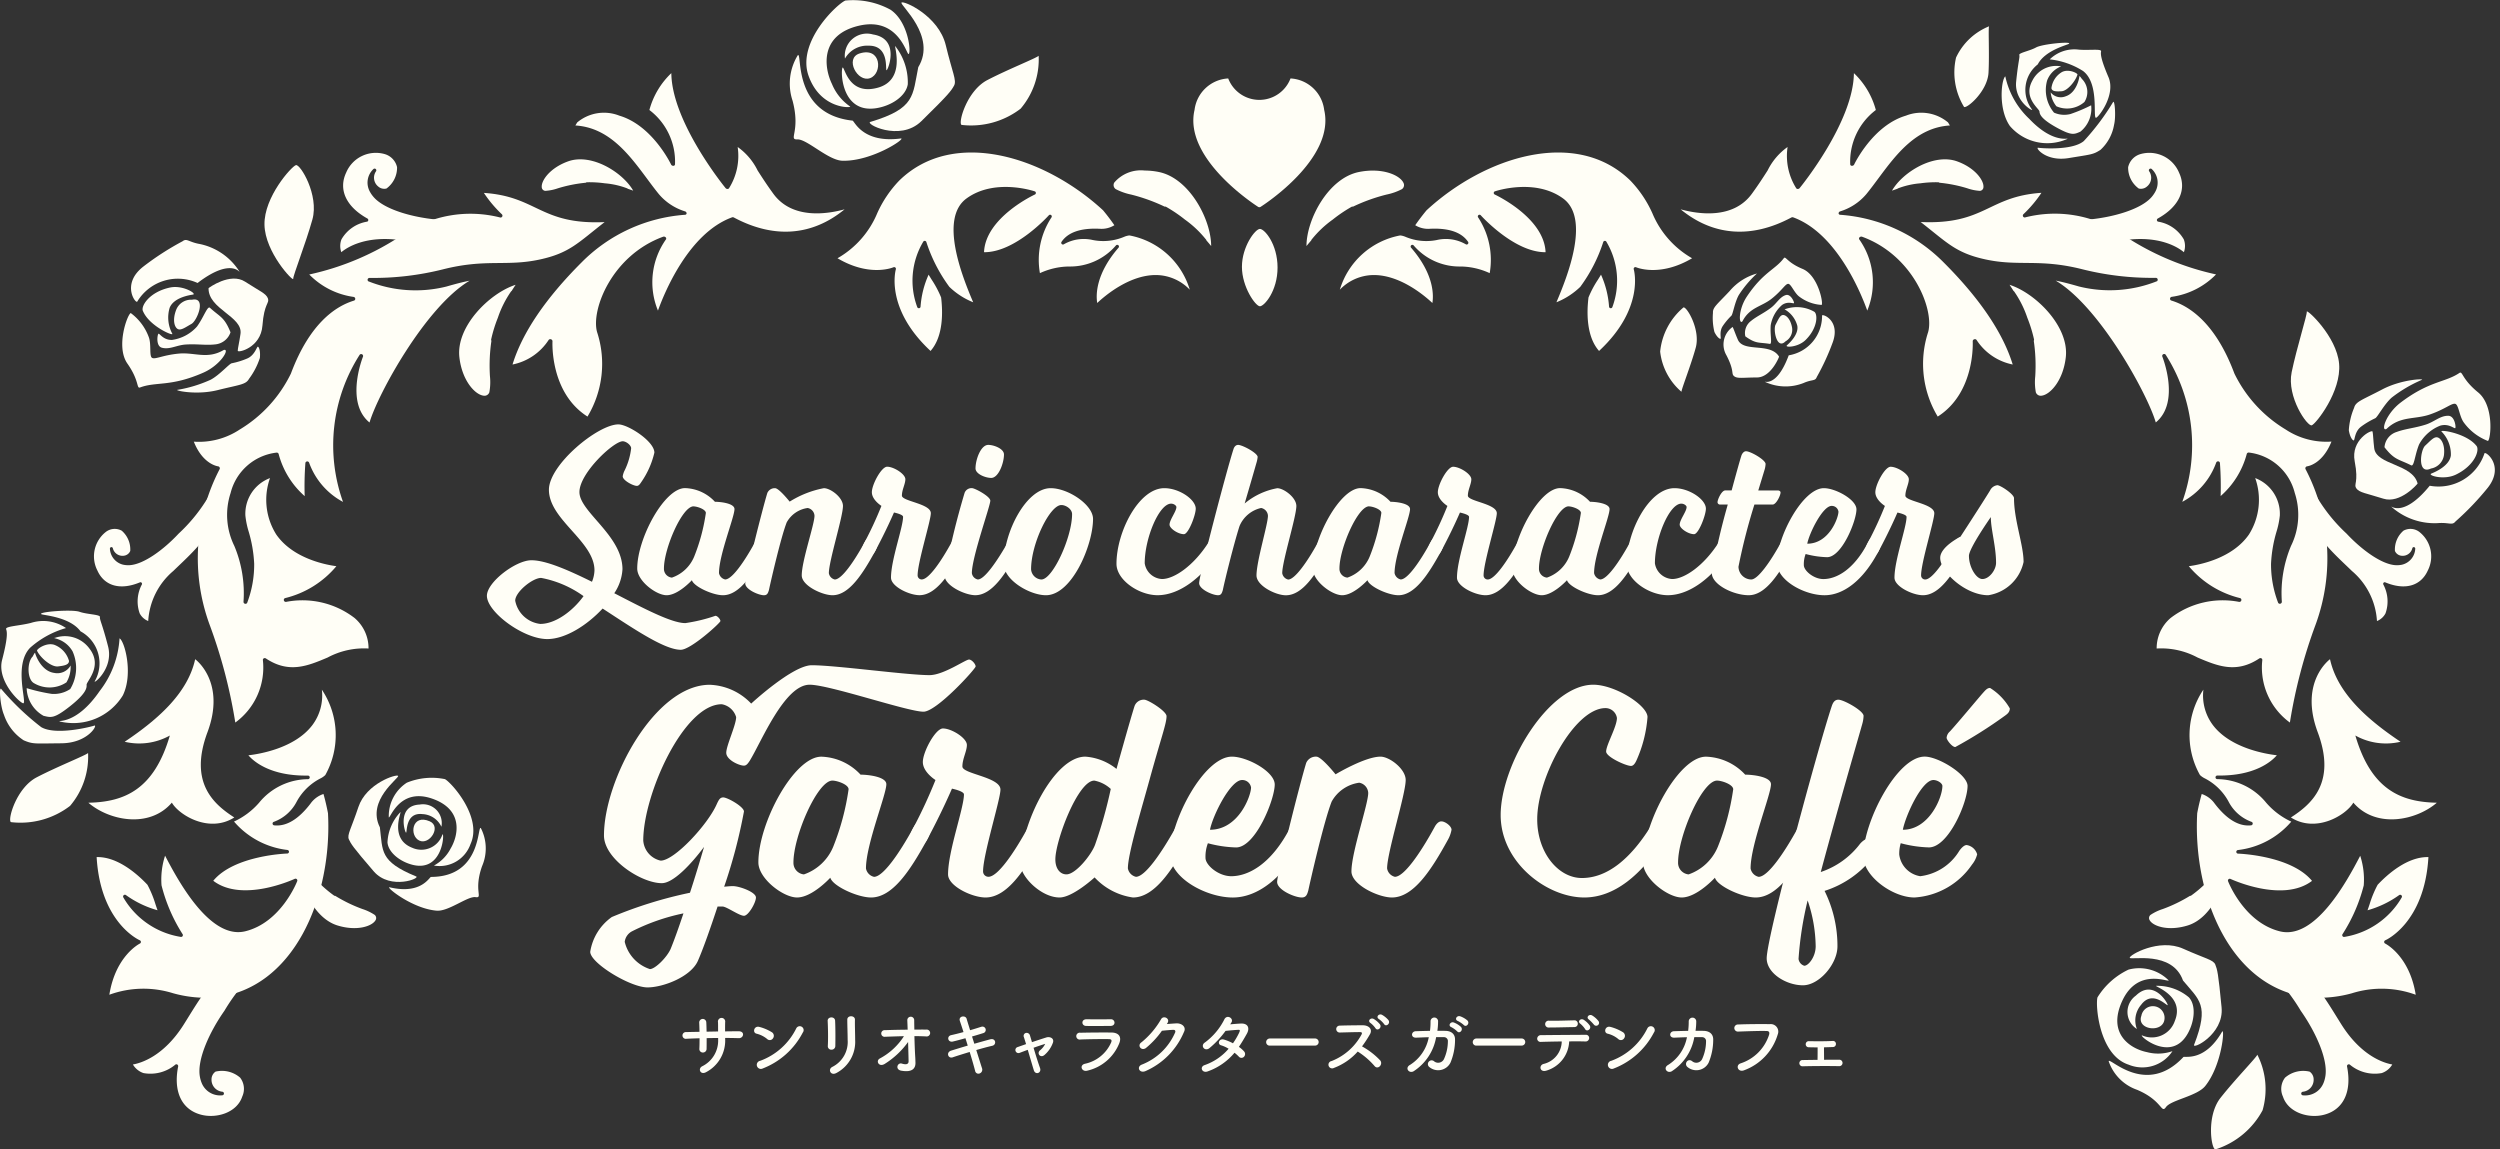 <svg id="グループ_1990" data-name="グループ 1990" xmlns="http://www.w3.org/2000/svg" width="217.5" height="100" viewBox="0 0 217.5 100">
  <rect x="0" y="0" width="217.5" height="100" fill="#333333" stroke="none"/>
  <g id="グループ_1988" data-name="グループ 1988" transform="translate(0 0)">
    <rect id="長方形_560" data-name="長方形 560" width="217.5" height="100" transform="translate(0 0)" fill="none"/>
    <g id="グループ_1988-2" data-name="グループ 1988">
      <g id="グループ_1039" data-name="グループ 1039" transform="translate(42.366 36.923)">
        <g id="グループ_1036" data-name="グループ 1036" transform="translate(0)">
          <path id="パス_3270" data-name="パス 3270" d="M654.052,63.881a2.816,2.816,0,0,0,.218-.991c0-2.537-3.963-4.4-3.963-7.015,0-2.179,4.26-5.687,6.044-5.687.832,0,3.131,1.466,3.131,2.457a7.436,7.436,0,0,1-1.149,2.576c-.119.179-.218.317-.376.317-.318,0-1.229-.475-1.229-.832a1.673,1.673,0,0,1,.178-.535,5.889,5.889,0,0,0,.555-1.9c0-.277-.436-.614-.734-.614-.792,0-3.765,2.774-3.765,4.419,0,1.724,3.725,3.766,3.745,6.7a4.15,4.15,0,0,1-.714,2.1c2.537,1.308,4.974,2.6,6.183,2.6a14.278,14.278,0,0,0,2.615-.635c.179,0,.436.3.436.456s-2.576,2.5-3.448,2.5c-1.447,0-4.2-1.9-6.8-3.587-1.348,1.447-3.23,2.655-4.815,2.655-2.082,0-5.252-2.358-5.252-3.765,0-1.189,2.516-3.091,3.865-3.091C650.01,62,651.972,62.851,654.052,63.881Zm-.733,1.248a9.256,9.256,0,0,0-3.686-1.585c-.753,0-2.259,1.229-2.259,1.982a2.51,2.51,0,0,0,2.18,2.021C650.882,67.547,652.388,66.418,653.319,65.13Z" transform="translate(-644.917 -50.189)" fill="#fffef6"/>
          <path id="パス_3271" data-name="パス 3271" d="M669.259,60.247c.257,0,.674.318.674.555a2.107,2.107,0,0,1-.258.694c-1.09,1.981-2.259,3.785-3.686,3.785-.891,0-2.536-.753-2.7-1.308,0,0-1.189,1.308-2.2,1.308-.911,0-2.556-1.249-2.556-2.319,0-2.615,2.358-7,4.161-7a3.688,3.688,0,0,1,2.6,1.19c.516,0,1.7.138,1.7.634,0,.694-1.347,3.984-1.347,5.569a.7.7,0,0,0,.535.554c.594,0,1.664-1.525,2.635-3.309C668.823,60.6,669,60.247,669.259,60.247Zm-5.826-2.7c-.991,0-2.576,3.667-2.576,5.41a.767.767,0,0,0,.693.792,3.238,3.238,0,0,0,1.943-1.842,16.408,16.408,0,0,0,1.011-3.785C664.5,57.81,663.75,57.552,663.433,57.552Z" transform="translate(-645.46 -50.419)" fill="#fffef6"/>
          <path id="パス_3272" data-name="パス 3272" d="M676.108,63.913c.594,0,1.665-1.525,2.636-3.309,0,0,.178-.357.436-.357s.674.318.674.555a2.113,2.113,0,0,1-.257.694c-1.09,1.981-2.259,3.785-3.686,3.785-.892,0-2.675-.832-2.675-1.724,0-1.268,1.109-4.439,1.109-5.191a.722.722,0,0,0-.594-.674,2.466,2.466,0,0,0-1.822,1.248c-.516,1.308-1.428,5.311-1.546,5.886-.08.257-.139.456-.437.456-.455,0-1.625-.5-1.625-1.03,0-.516,1.506-6.519,1.922-7.867a.7.7,0,0,1,.674-.417c.337,0,1.268,1.169,1.268,1.169a8.63,8.63,0,0,1,2.973-1.169c.594,0,1.664.813,1.664,1.546,0,.932-1.228,4.8-1.228,5.846A.678.678,0,0,0,676.108,63.913Z" transform="translate(-645.85 -50.419)" fill="#fffef6"/>
          <path id="パス_3273" data-name="パス 3273" d="M686.733,60.527s.179-.357.437-.357.673.318.673.555a2.111,2.111,0,0,1-.257.694C686.5,63.4,685.327,65.2,683.9,65.2c-.892,0-2.477-.753-2.477-1.527,0-1.545,1.05-4.379,1.05-5.29,0-.218-.792-.376-.792-.376s-.694,1.625-1.665,3.408c0,0-.2.356-.436.356-.278,0-.694-.317-.694-.535a2.173,2.173,0,0,1,.277-.713,32.5,32.5,0,0,0,1.427-3.092s-.832-.515-.832-1.189.832-2.219,1.328-2.219c.575,0,1.586.634,1.586,1.09,0,.416-.3.911-.3,1.427,0,.494,2.516.693,2.516,1.526,0,.654-1.149,4.28-1.149,5.409a.354.354,0,0,0,.356.356C684.693,63.836,685.763,62.311,686.733,60.527Z" transform="translate(-646.272 -50.342)" fill="#fffef6"/>
          <path id="パス_3274" data-name="パス 3274" d="M688.122,56.227a.637.637,0,0,1,.654-.417c.238,0,1.585.713,1.585,1.091,0,.455-1.605,4.914-1.605,6.3a.655.655,0,0,0,.516.554c.575,0,1.645-1.525,2.656-3.309,0,0,.158-.357.416-.357s.674.318.674.555a2.023,2.023,0,0,1-.277.694c-1.071,1.981-2.259,3.785-3.686,3.785-.892,0-2.675-.832-2.675-1.724A70.639,70.639,0,0,1,688.122,56.227Zm.952-2.14c0-.754.455-2.041,1.109-2.041.5,0,1.367.337,1.367.832,0,.753-.475,2.041-1.109,2.041C689.945,54.92,689.073,54.583,689.073,54.087Z" transform="translate(-646.57 -50.263)" fill="#fffef6"/>
          <path id="パス_3275" data-name="パス 3275" d="M695.826,55.967c1.526,0,3.686,1.447,3.686,2.676,0,2.278-1.843,6.638-4.1,6.638-1.388,0-3.667-1.308-3.667-2.734C691.743,59.792,693.706,55.967,695.826,55.967Zm-.812,7.946c.991,0,2.675-3.685,2.675-5.687,0-.436-.535-.792-.931-.792-1.011,0-2.636,3.368-2.636,5.588A.957.957,0,0,0,695.013,63.913Z" transform="translate(-646.784 -50.419)" fill="#fffef6"/>
          <path id="パス_3276" data-name="パス 3276" d="M701.959,62.547c0-2.775,1.942-6.58,4.161-6.58,1.308,0,2.734.991,2.734,1.784,0,.555-.634,2.219-1.03,2.219-.5,0-1.248-.494-1.248-.831,0-.417.595-1.15.595-1.526,0-.139-.238-.3-.456-.3-1.051,0-2.3,3.012-2.3,5.191a1.605,1.605,0,0,0,1.505,1.367c1.05,0,2.775-1.149,4.1-3.269,0,0,.2-.357.436-.357.277,0,.693.318.693.555a2.022,2.022,0,0,1-.278.694c-1.447,2.278-3.468,3.785-5.331,3.785C703.9,65.281,701.959,63.953,701.959,62.547Z" transform="translate(-647.191 -50.419)" fill="#fffef6"/>
          <path id="パス_3277" data-name="パス 3277" d="M715.435,58.209a.723.723,0,0,0-.594-.674,2.666,2.666,0,0,0-1.883,1.585c-.535,1.685-1.328,4.934-1.446,5.549-.08.257-.139.456-.417.456-.475,0-1.645-.516-1.645-1.05,0-.713,2.4-9.849,2.973-11.613.079-.3.257-.416.416-.416.376,0,1.7.713,1.7,1.05a2.457,2.457,0,0,1-.1.5c-.475,1.665-1.03,3.547-1.03,3.547a6.147,6.147,0,0,1,2.833-1.328c.575,0,1.665.813,1.665,1.546,0,.932-1.229,4.8-1.229,5.846a.679.679,0,0,0,.516.554c.574,0,1.664-1.525,2.635-3.309,0,0,.178-.357.436-.357s.674.318.674.555a2.107,2.107,0,0,1-.258.694c-1.09,1.981-2.239,3.785-3.685,3.785-.892,0-2.557-.832-2.557-1.724C714.444,62.132,715.435,58.962,715.435,58.209Z" transform="translate(-647.49 -50.263)" fill="#fffef6"/>
          <path id="パス_3278" data-name="パス 3278" d="M730.469,60.247c.257,0,.673.318.673.555a2.117,2.117,0,0,1-.256.694c-1.091,1.981-2.26,3.785-3.687,3.785-.891,0-2.536-.753-2.694-1.308,0,0-1.19,1.308-2.2,1.308-.912,0-2.557-1.249-2.557-2.319,0-2.615,2.358-7,4.161-7a3.691,3.691,0,0,1,2.6,1.19c.515,0,1.7.138,1.7.634,0,.694-1.347,3.984-1.347,5.569a.7.7,0,0,0,.535.554c.594,0,1.665-1.525,2.635-3.309C730.033,60.6,730.212,60.247,730.469,60.247Zm-5.826-2.7c-.991,0-2.576,3.667-2.576,5.41a.767.767,0,0,0,.694.792,3.24,3.24,0,0,0,1.941-1.842,16.4,16.4,0,0,0,1.011-3.785C725.713,57.81,724.96,57.552,724.643,57.552Z" transform="translate(-647.901 -50.419)" fill="#fffef6"/>
          <path id="パス_3279" data-name="パス 3279" d="M738.017,60.527s.179-.357.436-.357.674.318.674.555a2.112,2.112,0,0,1-.257.694c-1.091,1.981-2.259,3.785-3.686,3.785-.892,0-2.477-.753-2.477-1.527,0-1.545,1.05-4.379,1.05-5.29,0-.218-.793-.376-.793-.376s-.693,1.625-1.664,3.408c0,0-.2.356-.436.356-.278,0-.694-.317-.694-.535a2.173,2.173,0,0,1,.278-.713,32.484,32.484,0,0,0,1.427-3.092s-.833-.515-.833-1.189.833-2.219,1.328-2.219c.575,0,1.585.634,1.585,1.09,0,.416-.3.911-.3,1.427,0,.494,2.517.693,2.517,1.526,0,.654-1.15,4.28-1.15,5.409a.355.355,0,0,0,.357.356C735.976,63.836,737.047,62.311,738.017,60.527Z" transform="translate(-648.316 -50.342)" fill="#fffef6"/>
          <path id="パス_3280" data-name="パス 3280" d="M748.547,60.247c.257,0,.673.318.673.555a2.117,2.117,0,0,1-.256.694c-1.091,1.981-2.26,3.785-3.687,3.785-.891,0-2.536-.753-2.694-1.308,0,0-1.19,1.308-2.2,1.308-.912,0-2.557-1.249-2.557-2.319,0-2.615,2.358-7,4.161-7a3.691,3.691,0,0,1,2.6,1.19c.516,0,1.7.138,1.7.634,0,.694-1.347,3.984-1.347,5.569a.7.7,0,0,0,.535.554c.594,0,1.665-1.525,2.636-3.309C748.111,60.6,748.289,60.247,748.547,60.247Zm-5.826-2.7c-.991,0-2.576,3.667-2.576,5.41a.767.767,0,0,0,.694.792,3.24,3.24,0,0,0,1.941-1.842,16.407,16.407,0,0,0,1.011-3.785C743.791,57.81,743.038,57.552,742.721,57.552Z" transform="translate(-648.621 -50.419)" fill="#fffef6"/>
          <path id="パス_3281" data-name="パス 3281" d="M748.186,62.547c0-2.775,1.942-6.58,4.161-6.58,1.308,0,2.735.991,2.735,1.784,0,.555-.635,2.219-1.031,2.219-.494,0-1.248-.494-1.248-.831,0-.417.6-1.15.6-1.526,0-.139-.238-.3-.457-.3-1.049,0-2.3,3.012-2.3,5.191a1.606,1.606,0,0,0,1.506,1.367c1.05,0,2.774-1.149,4.1-3.269,0,0,.2-.357.436-.357.277,0,.694.318.694.555a2.023,2.023,0,0,1-.277.694c-1.447,2.278-3.468,3.785-5.331,3.785C750.128,65.281,748.186,63.953,748.186,62.547Z" transform="translate(-649.035 -50.419)" fill="#fffef6"/>
          <path id="パス_3282" data-name="パス 3282" d="M759.947,56.032h1.7c.119,0,.238.06.238.179,0,.257-.377,1.049-.694,1.049H759.61a51.073,51.073,0,0,0-1.386,5.41,1.133,1.133,0,0,0,1.109,1.109c.575,0,1.665-1.525,2.636-3.309,0,0,.179-.357.436-.357s.674.318.674.555a2.111,2.111,0,0,1-.257.694c-1.09,1.981-2.259,3.785-3.706,3.785-1.347,0-3.21-.931-3.21-1.922a60.184,60.184,0,0,1,1.386-5.965h-.673a.216.216,0,0,1-.218-.2c0-.238.356-1.03.674-1.03h.555c.375-1.387.693-2.537.832-2.973.08-.277.257-.436.416-.436.4,0,1.705.753,1.705,1.11a2.174,2.174,0,0,1-.08.475Z" transform="translate(-649.343 -50.286)" fill="#fffef6"/>
          <path id="パス_3283" data-name="パス 3283" d="M765.89,55.967c1.01,0,2.833.991,2.833,1.843,0,.991-1.268,4.161-2.556,4.161a7.917,7.917,0,0,1-1.863-.277,2.473,2.473,0,0,0-.158.972c0,.475.852,1.208,1.7,1.208,1.07,0,2.635-.733,3.923-3.269,0,0,.158-.357.417-.357s.673.318.673.555a2.222,2.222,0,0,1-.237.694c-1.348,2.556-3.071,3.785-4.677,3.785-1.745,0-4.142-1.288-4.142-2.834C761.807,60.208,764.046,55.967,765.89,55.967Zm1.268,2.042a.584.584,0,0,0-.594-.5c-.774,0-1.942,2.358-2.121,3.289C766.345,60.8,767.158,58.543,767.158,58.009Z" transform="translate(-649.578 -50.419)" fill="#fffef6"/>
          <path id="パス_3284" data-name="パス 3284" d="M777.661,60.527s.179-.357.436-.357.674.318.674.555a2.112,2.112,0,0,1-.257.694c-1.09,1.981-2.259,3.785-3.686,3.785-.892,0-2.477-.753-2.477-1.527,0-1.545,1.05-4.379,1.05-5.29,0-.218-.793-.376-.793-.376s-.693,1.625-1.664,3.408c0,0-.2.356-.436.356-.278,0-.694-.317-.694-.535a2.173,2.173,0,0,1,.278-.713,32.489,32.489,0,0,0,1.426-3.092s-.832-.515-.832-1.189.832-2.219,1.328-2.219c.575,0,1.585.634,1.585,1.09,0,.416-.3.911-.3,1.427,0,.494,2.516.693,2.516,1.526,0,.654-1.149,4.28-1.149,5.409a.354.354,0,0,0,.356.356C775.62,63.836,776.691,62.311,777.661,60.527Z" transform="translate(-649.897 -50.342)" fill="#fffef6"/>
          <path id="パス_3285" data-name="パス 3285" d="M776.6,62.02c0-.971,1.763-1.842,1.763-1.842s1.9-2.914,2.576-4.023a.806.806,0,0,1,.635-.456c.257,0,1.447.773,1.447,1.129,0,1.923.832,4.063.832,5.55a3.721,3.721,0,0,1-3.072,2.893C778.8,65.271,776.6,63.249,776.6,62.02Zm2.5-.179c0,.991.635,2.021,1.17,2.021.594,0,1.189-.792,1.189-1.407,0-1.427-.455-2.913-.455-3.983C781,58.474,779.1,61.188,779.1,61.842Z" transform="translate(-650.168 -50.409)" fill="#fffef6"/>
        </g>
        <g id="グループ_1037" data-name="グループ 1037" transform="translate(8.986 20.457)">
          <path id="パス_3286" data-name="パス 3286" d="M668.277,75.328s3.6-3.337,5.267-3.337c2.111,0,8.264.86,10.245.86,1.225,0,3.129-1.356,3.442-1.356.234,0,.573.392.573.6s-3.389,3.937-4.536,3.937c-1.382,0-8.186-2.347-9.907-2.347-2.19,0-4.2,4.98-5.214,6.623-.157.234-.287.417-.5.417-.418,0-1.538-.5-1.538-1.121s.86-2.424.86-3.1a1.591,1.591,0,0,0-1.252-1.121c-3.31,0-6.83,7.848-6.83,11.863A1.93,1.93,0,0,0,660.4,88.99c1.2,0,4.093-3.129,4.875-4.9.182-.392.286-.6.573-.6.365,0,1.8.808,1.8,1.226a45.345,45.345,0,0,1-1.722,6.543c.287-.026.548-.052.757-.052.573,0,2.008.521,2.008.991,0,.443-.652,1.59-1.042,1.59-.418,0-1.512-.807-1.878-.807h-.417c-.626,1.9-1.251,3.675-1.72,4.744-.626,1.383-3.024,2.295-4.38,2.295-1.486,0-4.98-2.112-4.98-3.1a4.573,4.573,0,0,1,1.878-3.024,37.253,37.253,0,0,1,6.8-2.112c.443-1.356.86-2.737,1.225-3.988-1.148,1.538-2.686,3.155-3.676,3.155-1.8,0-5.031-2.112-5.031-4.146,0-4.85,4.432-13.114,9.2-13.114A5.22,5.22,0,0,1,668.277,75.328Zm-5.892,18.25a17.96,17.96,0,0,0-4.484,1.565,1.193,1.193,0,0,0-.626.912,3.313,3.313,0,0,0,2.19,2.372c.444,0,1.46-.991,1.8-1.746C661.577,95.925,661.968,94.83,662.385,93.578Z" transform="translate(-654.276 -71.495)" fill="#fffef6"/>
          <path id="パス_3287" data-name="パス 3287" d="M683.615,85.925c.339,0,.886.417.886.73a2.769,2.769,0,0,1-.339.912c-1.433,2.608-2.971,4.98-4.849,4.98-1.173,0-3.337-.991-3.546-1.721,0,0-1.564,1.721-2.894,1.721-1.2,0-3.363-1.643-3.363-3.05,0-3.441,3.1-9.2,5.476-9.2a4.855,4.855,0,0,1,3.415,1.564c.678,0,2.242.182,2.242.834,0,.912-1.773,5.239-1.773,7.326a.921.921,0,0,0,.7.73c.782,0,2.19-2.008,3.468-4.354C683.042,86.394,683.276,85.925,683.615,85.925Zm-7.666-3.547c-1.3,0-3.388,4.824-3.388,7.118a1.01,1.01,0,0,0,.912,1.043,4.259,4.259,0,0,0,2.555-2.424,21.6,21.6,0,0,0,1.33-4.98C677.358,82.718,676.367,82.378,675.95,82.378Z" transform="translate(-654.883 -71.846)" fill="#fffef6"/>
          <path id="パス_3288" data-name="パス 3288" d="M693.547,86.292s.235-.469.574-.469.886.417.886.73a2.769,2.769,0,0,1-.339.912c-1.433,2.608-2.973,4.98-4.849,4.98-1.173,0-3.26-.991-3.26-2.008,0-2.034,1.382-5.762,1.382-6.961,0-.287-1.043-.5-1.043-.5s-.912,2.137-2.19,4.484c0,0-.26.47-.573.47-.365,0-.913-.417-.913-.7a2.862,2.862,0,0,1,.366-.939,43.1,43.1,0,0,0,1.877-4.066s-1.1-.678-1.1-1.565,1.1-2.92,1.747-2.92c.756,0,2.085.834,2.085,1.433,0,.548-.391,1.2-.391,1.878,0,.651,3.311.912,3.311,2.007,0,.86-1.512,5.632-1.512,7.117a.467.467,0,0,0,.47.469C690.862,90.646,692.27,88.638,693.547,86.292Z" transform="translate(-655.43 -71.744)" fill="#fffef6"/>
          <path id="パス_3289" data-name="パス 3289" d="M699.71,90.595s-1.9,1.746-3.049,1.746c-1.591,0-3.39-1.8-3.39-2.894,0-3.442,2.895-9.359,5.632-9.359a4.877,4.877,0,0,1,2.711,1.069s1.173-4.224,1.564-5.449a.846.846,0,0,1,.86-.574c.313,0,1.93.991,1.93,1.434,0,.651-.469,1.851-1.486,5.553-.731,2.659-1.877,6.44-1.877,7.691a.92.92,0,0,0,.7.73c.782,0,2.19-2.008,3.493-4.354,0,0,.209-.469.548-.469s.886.417.886.73a2.77,2.77,0,0,1-.339.912c-1.435,2.608-2.973,4.98-4.85,4.98A5.621,5.621,0,0,1,699.71,90.595Zm-.026-8.422c-1.433,0-3.389,5.241-3.389,6.857,0,.808.418,1.3.965,1.3.809,0,2.19-1.721,2.5-2.608a39.063,39.063,0,0,0,1.356-4.823A2.9,2.9,0,0,0,699.684,82.173Z" transform="translate(-655.831 -71.64)" fill="#fffef6"/>
          <path id="パス_3290" data-name="パス 3290" d="M712.191,80.294c1.33,0,3.729,1.3,3.729,2.424,0,1.3-1.669,5.475-3.363,5.475a10.432,10.432,0,0,1-2.451-.365,3.254,3.254,0,0,0-.208,1.277c0,.626,1.121,1.591,2.242,1.591,1.408,0,3.468-.965,5.163-4.3,0,0,.208-.469.547-.469s.886.417.886.73a2.91,2.91,0,0,1-.313.912c-1.773,3.363-4.041,4.98-6.153,4.98-2.294,0-5.449-1.695-5.449-3.728C706.821,85.872,709.767,80.294,712.191,80.294Zm1.669,2.685a.767.767,0,0,0-.782-.651c-1.017,0-2.555,3.1-2.79,4.327C712.791,86.655,713.86,83.683,713.86,82.979Z" transform="translate(-656.371 -71.846)" fill="#fffef6"/>
          <path id="パス_3291" data-name="パス 3291" d="M726.761,90.748c.782,0,2.19-2.008,3.468-4.354,0,0,.234-.469.573-.469s.886.417.886.73a2.774,2.774,0,0,1-.338.912c-1.434,2.608-2.973,4.98-4.849,4.98-1.173,0-3.52-1.1-3.52-2.269,0-1.669,1.46-5.839,1.46-6.83a.951.951,0,0,0-.782-.886,3.245,3.245,0,0,0-2.4,1.643c-.678,1.721-1.877,6.987-2.034,7.742-.1.339-.182.6-.573.6-.6,0-2.137-.652-2.137-1.356,0-.678,1.981-8.578,2.529-10.35a.915.915,0,0,1,.886-.547c.443,0,1.669,1.538,1.669,1.538s2.555-1.538,3.911-1.538c.782,0,2.19,1.069,2.19,2.034,0,1.224-1.617,6.309-1.617,7.691A.894.894,0,0,0,726.761,90.748Z" transform="translate(-656.757 -71.846)" fill="#fffef6"/>
          <path id="パス_3292" data-name="パス 3292" d="M749.807,86.134s.261-.469.574-.469c.365,0,.912.417.912.73a2.654,2.654,0,0,1-.365.912c-1.9,3-4.249,4.98-6.883,4.98-3.259,0-7.274-3.05-7.274-7.17,0-4.38,4.172-11.341,8.056-11.341,1.9,0,4.719,1.8,4.719,2.816a11.22,11.22,0,0,1-.965,3.78c-.131.287-.287.47-.47.47-.444,0-2.164-.783-2.164-1.251,0-.574.939-2.164.939-2.921a1.015,1.015,0,0,0-.991-.86c-2.711,0-5.944,6.049-5.944,9.673,0,2.894,1.825,5.11,3.885,5.11C746.053,90.593,748.06,88.924,749.807,86.134Z" transform="translate(-657.565 -71.586)" fill="#fffef6"/>
          <path id="パス_3293" data-name="パス 3293" d="M763.776,85.925c.338,0,.886.417.886.73a2.77,2.77,0,0,1-.339.912c-1.434,2.608-2.973,4.98-4.85,4.98-1.173,0-3.337-.991-3.546-1.721,0,0-1.564,1.721-2.894,1.721-1.2,0-3.363-1.643-3.363-3.05,0-3.441,3.1-9.2,5.475-9.2a4.853,4.853,0,0,1,3.415,1.564c.678,0,2.243.182,2.243.834,0,.912-1.774,5.239-1.774,7.326a.922.922,0,0,0,.7.73c.783,0,2.191-2.008,3.468-4.354C763.2,86.394,763.436,85.925,763.776,85.925Zm-7.666-3.547c-1.3,0-3.389,4.824-3.389,7.118a1.011,1.011,0,0,0,.913,1.043,4.264,4.264,0,0,0,2.555-2.424,21.648,21.648,0,0,0,1.329-4.98C757.517,82.718,756.527,82.378,756.11,82.378Z" transform="translate(-658.08 -71.846)" fill="#fffef6"/>
          <path id="パス_3294" data-name="パス 3294" d="M766.542,75.681c.131-.391.313-.547.573-.547.469,0,2.191.965,2.191,1.408a2.844,2.844,0,0,1-.1.652c-.183.678-2.008,6.909-3.625,12.932a7.122,7.122,0,0,0,3.415-2.451s.365-.444.7-.444a1.063,1.063,0,0,1,.833.808,1.851,1.851,0,0,1-.417.808,8.652,8.652,0,0,1-4.2,2.921,10.77,10.77,0,0,1,1.121,4.823c0,1.538-1.591,3.389-3,3.389-1.459,0-3.155-1.043-3.155-2.347C760.884,95.731,765.395,79.1,766.542,75.681Zm-2.894,22a.712.712,0,0,0,.5.6c.365,0,.991-.782.991-1.695a12.8,12.8,0,0,0-.7-3.989A30.132,30.132,0,0,0,763.648,97.686Z" transform="translate(-658.527 -71.64)" fill="#fffef6"/>
          <path id="パス_3295" data-name="パス 3295" d="M774.582,90.448a4.62,4.62,0,0,0,3.389-2.19s.339-.521.652-.521a1.129,1.129,0,0,1,.913.808,2.268,2.268,0,0,1-.444.886,6.548,6.548,0,0,1-5.006,2.868c-1.9,0-4.458-1.851-4.458-3.6,0-2.947,2.92-8.656,5.344-8.656,1.2,0,3.729,1.564,3.729,2.554,0,1.434-1.669,5.345-3.363,5.345a10.43,10.43,0,0,1-2.451-.365,3.232,3.232,0,0,0-.13.991A2.185,2.185,0,0,0,774.582,90.448Zm1.93-7.848c0-.234-.417-.52-.783-.52-1.017,0-2.424,3.1-2.659,4.327C775.364,86.407,776.511,83.591,776.511,82.6Zm5.865-6.752c0,.338-.234.5-.443.651a39.547,39.547,0,0,1-4.3,2.711c-.286,0-.756-.625-.756-.807a.815.815,0,0,1,.287-.548c.625-.678,2.45-2.867,2.815-3.285.261-.287.418-.5.678-.5A5.083,5.083,0,0,1,782.377,75.848Z" transform="translate(-658.875 -71.598)" fill="#fffef6"/>
        </g>
        <g id="グループ_1038" data-name="グループ 1038" transform="translate(17.007 51.333)">
          <path id="パス_3296" data-name="パス 3296" d="M666.349,105.838a3.1,3.1,0,0,1-1.651,2.845c-.5.286-.747-.286-.361-.5a2.487,2.487,0,0,0,1.4-2.324v-.143c-.336,0-.666.007-1,.012,0,.355,0,.686-.006.928a.313.313,0,0,1-.318.324.3.3,0,0,1-.311-.318c.013-.255.018-.579.018-.922-.392.013-.779.025-1.127.043a.294.294,0,1,1-.037-.579c.374-.012.766-.018,1.159-.025-.007-.292-.013-.566-.025-.778a.309.309,0,1,1,.616-.025c.013.205.018.486.025.791l1-.019c0-.324,0-.629-.007-.8a.317.317,0,1,1,.623-.006c-.007.249-.007.523-.007.8.4-.006.8-.011,1.171-.011.585-.007.454.616.018.6-.386-.012-.779-.019-1.183-.019Z" transform="translate(-662.631 -103.667)" fill="#fffef6"/>
          <path id="パス_3297" data-name="パス 3297" d="M670.253,105.83a2.289,2.289,0,0,0-.922-.461c-.374-.087-.218-.716.255-.586a3.949,3.949,0,0,1,1.1.473.368.368,0,0,1,.081.517A.33.33,0,0,1,670.253,105.83Zm-.386,2.571a.356.356,0,1,1-.212-.672,5.67,5.67,0,0,0,3.139-2.828.339.339,0,1,1,.566.368A6.618,6.618,0,0,1,669.867,108.4Z" transform="translate(-662.889 -103.696)" fill="#fffef6"/>
          <path id="パス_3298" data-name="パス 3298" d="M676.126,106.727a.3.3,0,0,1-.324-.317c.037-.616.018-1.595-.013-2.186-.019-.386.622-.417.647-.025.032.561.032,1.626.019,2.2A.322.322,0,0,1,676.126,106.727Zm.05,1.507a2.428,2.428,0,0,0,1.351-2.372c0-.486-.031-1.258-.031-1.75,0-.4.672-.379.666,0-.013.53.018,1.227.018,1.744a3.062,3.062,0,0,1-1.613,2.889C676.058,109.038,675.784,108.453,676.176,108.235Z" transform="translate(-663.155 -103.661)" fill="#fffef6"/>
          <path id="パス_3299" data-name="パス 3299" d="M683.59,107.389c.012.193.012.3.018.467.013.48-.255.872-1.233.7-.567-.1-.336-.741.056-.616.255.081.586.118.579-.211-.006-.368-.025-1.015-.043-1.67a7.216,7.216,0,0,1-2.024,1.9c-.517.329-.822-.262-.429-.468a5.632,5.632,0,0,0,2.092-1.937c-.554.012-1.108.032-1.631.05a.29.29,0,1,1-.019-.573c.623-.024,1.3-.037,1.974-.043-.012-.355-.025-.654-.031-.816a.3.3,0,1,1,.6-.024c0,.174.006.479.012.833.354,0,.7-.006,1.033,0a.3.3,0,1,1-.018.591c-.325-.012-.666-.024-1.009-.024C683.533,106.206,683.558,106.921,683.59,107.389Z" transform="translate(-663.336 -103.662)" fill="#fffef6"/>
          <path id="パス_3300" data-name="パス 3300" d="M688.983,106.211c.505-.143,1.009-.286,1.389-.386.485-.125.566.473.18.561-.355.081-.866.218-1.4.373.2.629.38,1.214.5,1.581a.351.351,0,0,1-.206.455.288.288,0,0,1-.393-.225c-.1-.386-.274-1-.473-1.644-.554.168-1.1.336-1.476.467-.411.137-.6-.442-.131-.585.361-.112.884-.274,1.438-.436-.068-.218-.137-.437-.2-.641-.386.106-.765.211-1.089.286-.448.106-.566-.461-.156-.554.342-.075.709-.168,1.076-.268-.124-.4-.243-.741-.317-.972-.143-.423.492-.522.591-.18.062.225.175.579.3.99.355-.1.691-.211.984-.3a.288.288,0,1,1,.156.554c-.28.087-.616.193-.972.292Z" transform="translate(-663.59 -103.661)" fill="#fffef6"/>
          <path id="パス_3301" data-name="パス 3301" d="M695.389,106.283c-.255.075-.623.2-1.009.336.186.629.411,1.339.56,1.75.168.454-.4.647-.535.211s-.337-1.14-.53-1.781c-.261.094-.5.187-.7.262a.268.268,0,1,1-.175-.505c.218-.075.461-.161.729-.255-.075-.243-.137-.447-.187-.6a.264.264,0,0,1,.181-.373.3.3,0,0,1,.343.212c.043.143.106.349.175.591.411-.137.84-.28,1.258-.411.311-.093.7.075.566.461a2.545,2.545,0,0,1-.734,1.065c-.355.311-.7-.144-.387-.405a1.632,1.632,0,0,0,.443-.547Z" transform="translate(-663.834 -103.72)" fill="#fffef6"/>
          <path id="パス_3302" data-name="パス 3302" d="M699.3,108.557c-.51.156-.74-.461-.243-.591a3.213,3.213,0,0,0,2.3-1.874c.062-.168.031-.268-.206-.274-.635-.012-1.793.006-2.459.031a.3.3,0,1,1-.019-.585c.8-.019,1.849-.026,2.7-.019.622.006.927.355.672.965A3.951,3.951,0,0,1,699.3,108.557Zm1.981-3.886c-.586,0-1.445.019-2.117,0-.412-.012-.436-.586.043-.579.6.007,1.47.007,2.1,0a.3.3,0,0,1,.336.287C701.646,104.528,701.54,104.671,701.285,104.671Z" transform="translate(-664.054 -103.671)" fill="#fffef6"/>
          <path id="パス_3303" data-name="パス 3303" d="M706.42,104.5c.267-.019.572-.044.822-.057.479-.025.9.311.666.754a6.409,6.409,0,0,1-3.368,3.407c-.529.2-.784-.405-.268-.586a5.225,5.225,0,0,0,2.871-2.783c.05-.119,0-.237-.15-.23-.261.007-.716.05-1,.081a7.57,7.57,0,0,1-1.4,1.507c-.417.28-.785-.255-.361-.517a7.271,7.271,0,0,0,1.694-2.006c.205-.349.828-.05.536.368Z" transform="translate(-664.279 -103.665)" fill="#fffef6"/>
          <path id="パス_3304" data-name="パス 3304" d="M710.211,108.616c-.5.193-.741-.392-.268-.547a4.84,4.84,0,0,0,2.079-1.42,2.681,2.681,0,0,0-.654-.3c-.349-.093-.186-.623.25-.5a4.124,4.124,0,0,1,.784.324,6.171,6.171,0,0,0,.523-.89c.118-.255.094-.287-.069-.28-.249.007-.89.068-1.1.093a8.132,8.132,0,0,1-1.427,1.52c-.417.286-.784-.255-.361-.517a5.658,5.658,0,0,0,1.663-1.962c.218-.529.859-.143.641.218-.032.05-.069.107-.112.169.305-.025.648-.057.947-.069.641-.018.754.43.511.872-.23.418-.461.8-.7,1.158a2.385,2.385,0,0,1,.448.393.338.338,0,0,1-.012.473.3.3,0,0,1-.443-.018,3.553,3.553,0,0,0-.374-.337A5.352,5.352,0,0,1,710.211,108.616Z" transform="translate(-664.507 -103.663)" fill="#fffef6"/>
          <path id="パス_3305" data-name="パス 3305" d="M715.852,106.453a.3.3,0,0,1-.33-.3.318.318,0,0,1,.33-.319h3.911a.309.309,0,1,1,0,.617Z" transform="translate(-664.739 -103.741)" fill="#fffef6"/>
          <path id="パス_3306" data-name="パス 3306" d="M721.641,108.309a.321.321,0,1,1-.2-.6,5.062,5.062,0,0,0,2.609-2.317c.056-.106.032-.2-.106-.2-.393-.007-1.252.024-1.8.036a.3.3,0,0,1,0-.6c.454-.018,1.37-.031,2-.031.56,0,.878.355.635.779a9.9,9.9,0,0,1-.691,1.058,6.463,6.463,0,0,1,1.594,1.233c.25.349-.218.834-.511.468a6.457,6.457,0,0,0-1.457-1.252A5.251,5.251,0,0,1,721.641,108.309Zm3.618-3.456a2.121,2.121,0,0,0-.436-.455c-.286-.186.019-.5.287-.349a2.052,2.052,0,0,1,.541.473C725.844,104.822,725.421,105.127,725.259,104.853Zm.754-.355a2.183,2.183,0,0,0-.454-.442c-.293-.175-.007-.511.267-.368a2.025,2.025,0,0,1,.561.461C726.591,104.442,726.18,104.766,726.012,104.5Z" transform="translate(-664.965 -103.654)" fill="#fffef6"/>
          <path id="パス_3307" data-name="パス 3307" d="M729.09,105.681c-.5.025-.461-.542-.043-.561.355-.012.79-.025,1.239-.031a6.363,6.363,0,0,0,.049-.822.328.328,0,1,1,.654.024,5.3,5.3,0,0,1-.061.791c.254,0,.5,0,.715.007.486.012.834.267.822.772a5.153,5.153,0,0,1-.4,2,1.2,1.2,0,0,1-1.837.374.324.324,0,1,1,.4-.511.56.56,0,0,0,.872-.175,3.783,3.783,0,0,0,.343-1.544.337.337,0,0,0-.343-.368c-.193-.006-.429,0-.679,0a4.423,4.423,0,0,1-1.967,2.971c-.4.218-.791-.3-.293-.566a3.626,3.626,0,0,0,1.619-2.4C729.788,105.65,729.4,105.669,729.09,105.681Zm3.051-.915c-.318-.132-.068-.511.218-.405a1.95,1.95,0,0,1,.616.379c.243.262-.118.636-.324.393A2.152,2.152,0,0,0,732.142,104.766Zm.567-.536c-.317-.125-.093-.5.2-.411a2,2,0,0,1,.629.361c.249.249-.1.635-.311.4A2.3,2.3,0,0,0,732.708,104.23Z" transform="translate(-665.25 -103.66)" fill="#fffef6"/>
          <path id="パス_3308" data-name="パス 3308" d="M734.573,106.453a.3.3,0,0,1-.33-.3.319.319,0,0,1,.33-.319h3.91a.309.309,0,1,1,0,.617Z" transform="translate(-665.486 -103.741)" fill="#fffef6"/>
          <path id="パス_3309" data-name="パス 3309" d="M740.911,108.535c-.61.211-.711-.455-.274-.573a2.047,2.047,0,0,0,1.581-1.955c-.691.006-1.377.024-1.812.037a.286.286,0,0,1-.325-.28.316.316,0,0,1,.355-.305c.884-.013,2.846-.025,3.861-.031a.276.276,0,0,1,.305.3.307.307,0,0,1-.343.28c-.336-.013-.847-.013-1.394-.007A2.768,2.768,0,0,1,740.911,108.535Zm.225-3.743a.3.3,0,1,1,.006-.586c.784.007,1.339-.018,2.155-.037a.283.283,0,0,1,.317.287.288.288,0,0,1-.292.3C742.461,104.768,741.8,104.793,741.135,104.793Zm3.113.136a2.127,2.127,0,0,0-.418-.467c-.279-.2.032-.5.294-.342a1.988,1.988,0,0,1,.528.5C744.839,104.923,744.4,105.21,744.248,104.929Zm.772-.379a4.228,4.228,0,0,0-.436-.448c-.286-.187.012-.511.28-.355a2.058,2.058,0,0,1,.542.48A.252.252,0,0,1,745.02,104.55Z" transform="translate(-665.719 -103.656)" fill="#fffef6"/>
          <path id="パス_3310" data-name="パス 3310" d="M747.373,105.83a2.277,2.277,0,0,0-.922-.461c-.373-.087-.218-.716.256-.586a3.957,3.957,0,0,1,1.1.473.367.367,0,0,1,.081.517A.33.33,0,0,1,747.373,105.83Zm-.385,2.571a.356.356,0,1,1-.212-.672,5.676,5.676,0,0,0,3.139-2.828.339.339,0,1,1,.566.368A6.616,6.616,0,0,1,746.988,108.4Z" transform="translate(-665.964 -103.696)" fill="#fffef6"/>
          <path id="パス_3311" data-name="パス 3311" d="M752.483,105.686c-.5.025-.461-.542-.044-.561.355-.012.791-.025,1.24-.031a6.25,6.25,0,0,0,.05-.822.327.327,0,1,1,.653.024,5.263,5.263,0,0,1-.061.791c.255,0,.5,0,.716.007.485.012.834.267.822.772a5.18,5.18,0,0,1-.4,2,1.2,1.2,0,0,1-1.838.374c-.317-.262.013-.8.4-.511a.56.56,0,0,0,.872-.175,3.767,3.767,0,0,0,.343-1.544.337.337,0,0,0-.343-.368c-.193-.006-.429,0-.678,0a4.426,4.426,0,0,1-1.968,2.971c-.4.218-.791-.3-.293-.566a3.628,3.628,0,0,0,1.62-2.4C753.18,105.656,752.794,105.674,752.483,105.686Z" transform="translate(-666.183 -103.665)" fill="#fffef6"/>
          <path id="パス_3312" data-name="パス 3312" d="M758.495,107.945a3.854,3.854,0,0,0,2.472-2.484c.049-.169.031-.325-.2-.33-.611-.019-1.594.018-2.491.05a.309.309,0,1,1-.012-.617c.822-.036,1.987-.043,2.777-.031a.655.655,0,0,1,.679.9,4.764,4.764,0,0,1-2.939,3.119C758.252,108.749,758.021,108.095,758.495,107.945Z" transform="translate(-666.431 -103.689)" fill="#fffef6"/>
          <path id="パス_3313" data-name="パス 3313" d="M764.653,106.605a.252.252,0,0,1-.261-.268.258.258,0,0,1,.273-.261c.6.011,1.389.018,2.067-.019a.253.253,0,0,1,.287.262.259.259,0,0,1-.273.267c-.212.007-.486.019-.766.025,0,.355.007.8.007,1.084.485-.006.964-.006,1.351-.006a.281.281,0,1,1-.05.56c-.972-.019-2.279-.012-3.145.012a.273.273,0,1,1,0-.542c.342-.007.8-.012,1.276-.019.007-.324.007-.815.007-1.083C765.121,106.618,764.834,106.611,764.653,106.605Z" transform="translate(-666.666 -103.75)" fill="#fffef6"/>
        </g>
      </g>
      <g id="グループ_1054" data-name="グループ 1054">
        <path id="パス_3314" data-name="パス 3314" d="M701.881,28.8a.429.429,0,0,1-.126-.565,3.037,3.037,0,0,1,2.66-1.048,6.166,6.166,0,0,1,1.214.125c2.668.54,4.557,4.139,4.557,6.441l-.02-.025c-.109-.131-.24-.288-.394-.465a.214.214,0,0,0-.016-.051,9.134,9.134,0,0,0-1.857-1.762,12.34,12.34,0,0,0-1.623-1.1.2.2,0,0,0-.14-.025,15.436,15.436,0,0,0-2.927-1.052A5.064,5.064,0,0,1,701.881,28.8Z" transform="translate(-604.815 -12.349)" fill="#fffef6"/>
        <path id="パス_3315" data-name="パス 3315" d="M723.732,27.315c2.038-.41,3.557.273,3.873.924a.429.429,0,0,1-.125.565,5.063,5.063,0,0,1-1.329.47,15.4,15.4,0,0,0-2.926,1.052.2.2,0,0,0-.141.025,12.421,12.421,0,0,0-1.622,1.1,9.088,9.088,0,0,0-1.856,1.762.182.182,0,0,0-.017.052c-.154.176-.284.333-.393.464l-.021.025C719.175,31.454,721.065,27.854,723.732,27.315Z" transform="translate(-605.512 -12.349)" fill="#fffef6"/>
        <path id="パス_3316" data-name="パス 3316" d="M709.029,21.576a3.121,3.121,0,0,1,2.86-2.73h.071a2.9,2.9,0,0,0,5.415,0h.071a3.121,3.121,0,0,1,2.86,2.73c.99,4.234-5.267,8.271-5.534,8.44a.2.2,0,0,1-.209,0C714.3,29.846,708.039,25.81,709.029,21.576Z" transform="translate(-605.103 -12.017)" fill="#fffef6"/>
        <path id="パス_3317" data-name="パス 3317" d="M682.055,27.992c4.713-4.6,12.65-2.1,17.728,2.587.487.587.838,1.084.986,1.3a2.145,2.145,0,0,1-1.3.307c-1.632-.074-2.741.31-3.3,1.142a.15.15,0,0,0,.2.211,3.474,3.474,0,0,1,2.523-.373,4.669,4.669,0,0,0,2.745-.286,1.568,1.568,0,0,1,.44-.113,6.778,6.778,0,0,1,5.252,4.721,4.118,4.118,0,0,0-2.774-1.271c-2.389-.106-4.619,1.806-5.278,2.427-.108-.637-.176-2.472,1.852-4.81a.149.149,0,0,0-.221-.2,5.252,5.252,0,0,1-4.081,1.836,6.177,6.177,0,0,0-2.536.578,6.72,6.72,0,0,1,1.007-4.851.15.15,0,0,0-.031-.2.147.147,0,0,0-.2.017c-.031.034-2.913,3.238-5.638,3.212.124-3.023,4.383-5,4.424-5.019a.152.152,0,0,0,.086-.143.15.15,0,0,0-.1-.133c-.142-.047-3.5-1.148-5.927.614-2.4,1.739-.389,6.777.573,9.037a6.409,6.409,0,0,1-2.074-1.342,13.626,13.626,0,0,1-2-3.9.15.15,0,0,0-.122-.1.146.146,0,0,0-.143.064,6.614,6.614,0,0,0-.527,5.7.15.15,0,0,0,.165.094.148.148,0,0,0,.123-.143,8.157,8.157,0,0,1,.7-2.776c.085.146.178.295.274.448a8.912,8.912,0,0,1,.814,1.536c.145,1.176.224,3.363-.919,4.653-4-3.72-3.029-7.067-3.019-7.1a.149.149,0,0,0-.044-.156.153.153,0,0,0-.161-.025c-.02.01-2.056.887-4.871-.783a8.078,8.078,0,0,0,3.458-3.921A9.976,9.976,0,0,1,682.055,27.992Z" transform="translate(-603.818 -12.284)" fill="#fffef6"/>
        <path id="パス_3318" data-name="パス 3318" d="M658.918,27.519c.362.486.7.946,1.057,1.38a4.847,4.847,0,0,0,2.269,1.488.193.193,0,0,1,.135.164.138.138,0,0,1-.136.132,14.083,14.083,0,0,0-8.994,4.134c-3.148,3.146-5.172,6.136-6.017,8.893a4.888,4.888,0,0,0,3.143-2.137.172.172,0,0,1,.2-.057.176.176,0,0,1,.134.171c0,.045-.244,4.462,3.046,6.552a8.884,8.884,0,0,0,.833-7.353c-.541-1.93,1.278-6.662,5.751-8.295a.214.214,0,0,1,.209.046.145.145,0,0,1,.038.182,6.459,6.459,0,0,0-.7,6.2c.525-1.468,2.641-6.727,6.443-8.112a.2.2,0,0,1,.166.015c3.481,1.857,6.8,1.608,9.631-.715-1.472.408-4.545.91-6.195-1.344-.584-.8-1.024-1.486-1.378-2.039a5.426,5.426,0,0,0-1.733-2.038,5.294,5.294,0,0,1-.753,3.589.157.157,0,0,1-.143.062.207.207,0,0,1-.068-.014.218.218,0,0,1-.087-.062c-.2-.242-4.682-5.8-4.72-10a6.874,6.874,0,0,0-1.909,3.207,5.627,5.627,0,0,1,2.228,4.738.141.141,0,0,1-.15.117.21.21,0,0,1-.191-.113c-.016-.035-1.622-3.4-4.5-4.25a3.627,3.627,0,0,0-3.665.587c-.049.079-.1.168-.162.266C655.627,23.093,657.371,25.439,658.918,27.519Z" transform="translate(-602.643 -11.997)" fill="#fffef6"/>
        <path id="パス_3319" data-name="パス 3319" d="M618.091,71.466s2.711,1.956,1.07,6.353.553,6.268,2.333,7.415c-2.189,1.394-4.809-.207-5.432-1.29-1.959,2.281-5.455,1.564-7.264.008,3.143-.06,5.717-1.143,7.089-5.846a5.47,5.47,0,0,1-3.931.542C615.059,76.577,617.47,74.3,618.091,71.466Z" transform="translate(-601.111 -14.115)" fill="#fffef6"/>
        <path id="パス_3320" data-name="パス 3320" d="M652.181,26.345c-1.563.558-2.342,1.653-2.3,2.232a.334.334,0,0,0,.307.337,4.052,4.052,0,0,0,1.1-.224,12.192,12.192,0,0,1,2.424-.483.177.177,0,0,1,.107-.041,9.6,9.6,0,0,1,1.548.091,7.005,7.005,0,0,1,1.965.446.151.151,0,0,1,.032.029c.175.058.327.112.452.156l.023.009C656.934,27.315,654.228,25.616,652.181,26.345Z" transform="translate(-602.749 -12.309)" fill="#fffef6"/>
        <g id="グループ_1041" data-name="グループ 1041" transform="translate(8.407 59.997)">
          <g id="グループ_1040" data-name="グループ 1040">
            <path id="パス_3321" data-name="パス 3321" d="M619.79,101.008c6.945-.684,10.275-8.77,9.886-16.033-.15-.789-.317-1.409-.393-1.673a2.25,2.25,0,0,0-1.133.844c-1.045,1.364-2.109,2-3.163,1.883a.157.157,0,0,1-.036-.3,3.64,3.64,0,0,0,2.012-1.78,4.884,4.884,0,0,1,2.091-2.018,1.653,1.653,0,0,0,.389-.277,7.1,7.1,0,0,0-.3-7.426,4.293,4.293,0,0,1-.84,3.1c-1.53,2-4.6,2.5-5.552,2.609.447.518,1.9,1.816,5.178,1.763a.159.159,0,0,1,.159.151.156.156,0,0,1-.146.163,5.537,5.537,0,0,0-4.258,2.046A6.5,6.5,0,0,1,621.5,85.7a7.193,7.193,0,0,0,4.638,2.47.159.159,0,0,1,.144.161.155.155,0,0,1-.152.152c-.047,0-4.611.156-6.435,2.37,2.551,1.945,7.045-.149,7.089-.169a.161.161,0,0,1,.175.027.159.159,0,0,1,.04.173c-.058.147-1.434,3.6-4.512,4.36-3.04.754-5.791-4.272-6.984-6.575a6.691,6.691,0,0,0-.309,2.579,14.4,14.4,0,0,0,1.834,4.251.157.157,0,0,1,0,.166.155.155,0,0,1-.149.072,7.064,7.064,0,0,1-5.005-3.431.156.156,0,0,1,.235-.2,8.732,8.732,0,0,0,2.738,1.312c-.061-.168-.12-.343-.18-.524a9.371,9.371,0,0,0-.7-1.695c-.861-.913-2.592-2.456-4.418-2.407.331,5.738,3.716,7.22,3.75,7.235a.159.159,0,0,1,.1.141.157.157,0,0,1-.088.146c-.021.011-2.114,1.056-2.657,4.454a8.624,8.624,0,0,1,5.539-.133A10.68,10.68,0,0,0,619.79,101.008Z" transform="translate(-609.548 -74.222)" fill="#fffef6"/>
            <path id="パス_3322" data-name="パス 3322" d="M618.654,108.766c-.237-1.469.854-3.854,2.141-5.683a16.213,16.213,0,0,1,5.959-5.843c-5.646.169-7.613,4.054-9.5,7.043-1.758,2.784-3.747,3.355-4.419,3.47a1.7,1.7,0,0,0,.915.747,3.375,3.375,0,0,0,2.781-.737.155.155,0,0,1,.174,0,.159.159,0,0,1,.067.161c-.434,2.178.3,3.744,1.973,4.193,1.367.367,3.141-.176,3.6-1.568a1.6,1.6,0,0,0-.181-1.65,2.412,2.412,0,0,0-2.14-.525.816.816,0,0,0-.349.675,1.041,1.041,0,0,0,.939,1.073.16.16,0,0,1,.142.152.156.156,0,0,1-.132.159,1.728,1.728,0,0,1-1.813-1.089A2.709,2.709,0,0,1,618.654,108.766Z" transform="translate(-609.679 -75.14)" fill="#fffef6"/>
          </g>
          <path id="パス_3323" data-name="パス 3323" d="M631.213,95.344c1.671.525,3,.09,3.319-.427a.361.361,0,0,0-.056-.483,4.29,4.29,0,0,0-1.071-.513,12.993,12.993,0,0,1-2.359-1.142.172.172,0,0,1-.116-.034,10.528,10.528,0,0,1-1.263-1.068,7.728,7.728,0,0,1-1.4-1.64.151.151,0,0,1-.01-.045c-.113-.16-.209-.3-.29-.422l-.014-.023C627.752,91.473,629.026,94.654,631.213,95.344Z" transform="translate(-610.281 -74.833)" fill="#fffef6"/>
        </g>
        <path id="パス_3324" data-name="パス 3324" d="M642.416,43.828c.226,2.044,1.36,3.262,2.095,3.356a.446.446,0,0,0,.513-.293,4.855,4.855,0,0,0,.052-1.4,14.75,14.75,0,0,1,.129-3.078.191.191,0,0,1-.019-.14,12.049,12.049,0,0,1,.579-1.868,9.067,9.067,0,0,1,1.151-2.293.278.278,0,0,1,.045-.032c.125-.2.238-.371.332-.514l.018-.027C645.061,38.258,642.123,41.151,642.416,43.828Z" transform="translate(-602.451 -12.762)" fill="#fffef6"/>
        <g id="グループ_1042" data-name="グループ 1042" transform="translate(8.2 13.252)">
          <path id="パス_3325" data-name="パス 3325" d="M620.465,53a.176.176,0,0,1,.133.093.16.16,0,0,1,0,.159,16.782,16.782,0,0,0-.888,13.475,44.645,44.645,0,0,1,2.254,8.565,5.916,5.916,0,0,0,2.4-5.43.162.162,0,0,1,.079-.157.179.179,0,0,1,.18.008c2.012,1.342,3.642.651,5.371-.077a6.692,6.692,0,0,1,3.562-.785,3.455,3.455,0,0,0-1.219-2.658,7.444,7.444,0,0,0-5.948-1.4.174.174,0,0,1-.2-.13.163.163,0,0,1,.117-.2,8.4,8.4,0,0,0,4.452-2.774c-.934-.124-3.774-.664-5.226-2.751a5.659,5.659,0,0,1-.549-4.915,3.316,3.316,0,0,0-2.142,3.264,7.279,7.279,0,0,0,.279,1.366,11.648,11.648,0,0,1,.487,2.826A9.356,9.356,0,0,1,623,64.868a.163.163,0,0,1-.195.089.171.171,0,0,1-.126-.179,10.642,10.642,0,0,0-.8-4.853,6.109,6.109,0,0,1-.324-4.6,4.673,4.673,0,0,1,3.984-3.516.173.173,0,0,1,.2.132A7.375,7.375,0,0,0,628,55.593a27.481,27.481,0,0,1,.061-2.87.161.161,0,0,1,.146-.149.173.173,0,0,1,.181.114,6.262,6.262,0,0,0,2.948,3.409,14.619,14.619,0,0,1,1.447-12.8.166.166,0,0,1,.214-.041h0a.17.17,0,0,1,.075.209c-.016.04-1.586,3.969.57,5.724.711-2.444,4.872-10.065,8.709-12.338-.562.106-1.22.279-2.033.512a11.093,11.093,0,0,1-6.789-.464.176.176,0,0,1-.052-.164.165.165,0,0,1,.117-.12.156.156,0,0,1,.06-.006,24.91,24.91,0,0,0,6.386-.748c3.733-.943,5.493-.224,8.4-.851,2.62-.565,3.346-1.465,5.657-3.257-5.6.246-5.85-2.23-10.506-2.54a10.642,10.642,0,0,0,1.559,1.854.167.167,0,0,1,.036.206.164.164,0,0,1-.195.075,10.452,10.452,0,0,0-8.41,1.463,23.562,23.562,0,0,1-8.183,3.5,6.694,6.694,0,0,0,3.855,1.95.171.171,0,0,1,.147.153.16.16,0,0,1-.114.171c-1.6.487-3.853,1.983-5.483,6.343a11.581,11.581,0,0,1-4.46,4.874,6.412,6.412,0,0,1-3.988,1.052C619.131,52.815,620.408,52.992,620.465,53Z" transform="translate(-609.693 -25.682)" fill="#fffef6"/>
          <path id="パス_3326" data-name="パス 3326" d="M612.345,62.583c1.233-.027,3.018-1.344,4.321-2.741a14.343,14.343,0,0,0,3.891-6.058c.691,4.895-2.188,7.2-4.348,9.3a6.181,6.181,0,0,0-2.182,4.356,1.425,1.425,0,0,1-.744-.67,3.119,3.119,0,0,1,.194-2.514.141.141,0,0,0-.027-.15.125.125,0,0,0-.141-.033c-1.713.717-3.1.327-3.71-1.041a2.7,2.7,0,0,1,.751-3.352,1.265,1.265,0,0,1,1.372-.1,2.157,2.157,0,0,1,.742,1.762.683.683,0,0,1-.5.407.865.865,0,0,1-1.014-.64.131.131,0,0,0-.145-.1.135.135,0,0,0-.11.139,1.5,1.5,0,0,0,1.154,1.391A2.128,2.128,0,0,0,612.345,62.583Z" transform="translate(-609.332 -26.662)" fill="#fffef6"/>
          <path id="パス_3327" data-name="パス 3327" d="M634.526,29.427c.925,1.072,3.327,1.753,5.443,1.954a15.423,15.423,0,0,0,7.89-.686c-3.566,3.946-7.595,2.973-10.921,2.491-3.1-.449-4.729.627-5.222,1.039a1.6,1.6,0,0,1,.013-1.116,3.161,3.161,0,0,1,2.233-1.541.145.145,0,0,0,.1-.126.151.151,0,0,0-.077-.147c-1.85-1.026-2.541-2.518-1.849-3.99a2.8,2.8,0,0,1,3.338-1.62,1.536,1.536,0,0,1,1.091,1.143,2.242,2.242,0,0,1-.923,1.858.785.785,0,0,1-.7-.164.981.981,0,0,1-.209-1.333.15.15,0,0,0-.221-.2,1.617,1.617,0,0,0-.313,1.969A2.588,2.588,0,0,0,634.526,29.427Z" transform="translate(-610.221 -25.536)" fill="#fffef6"/>
        </g>
        <path id="パス_3328" data-name="パス 3328" d="M714.891,32.476c.408,0,1.535,1.322,1.535,3.365s-1.16,3.365-1.535,3.365-1.564-1.674-1.564-3.433S714.483,32.476,714.891,32.476Z" transform="translate(-605.279 -12.56)" fill="#fffef6"/>
        <g id="グループ_1043" data-name="グループ 1043" transform="translate(182.436 82.231)">
          <path id="パス_3329" data-name="パス 3329" d="M793.773,98.478c.069.225,3.693-.664,4.635,1.976,1.415,1.708,2.31,2.109.975,5.562-.3.537,2.607-.841,2.381-3.218-.287-3.027-.379-3.308-.547-3.731s-.863-.512-2.795-1.381C796.322,96.743,793.7,98.253,793.773,98.478Z" transform="translate(-790.922 -97.379)" fill="#fffef6"/>
          <path id="パス_3330" data-name="パス 3330" d="M796.1,101.063c-.049.082,2.513.915,1.643,3.044a2.109,2.109,0,0,1-2.861,1.262c-.26.034,2.543,2.421,3.984-.159.594-1.065.732-2.452.1-3.143A4.256,4.256,0,0,0,796.1,101.063Z" transform="translate(-790.966 -97.526)" fill="#fffef6"/>
          <path id="パス_3331" data-name="パス 3331" d="M794.389,104.832a2.08,2.08,0,0,1,.372-2.11c.97-1.3,2.194.079,2.3.039s-1.183-2.372-2.763-.832A1.749,1.749,0,0,0,794.389,104.832Z" transform="translate(-790.915 -97.54)" fill="#fffef6"/>
          <path id="パス_3332" data-name="パス 3332" d="M794.826,103.74c-.426,1.165,1.636,1.5,1.97.489A1.017,1.017,0,1,0,794.826,103.74Z" transform="translate(-790.962 -97.598)" fill="#fffef6"/>
          <path id="パス_3333" data-name="パス 3333" d="M797.047,100.528c-.038.174-2.71-1.135-4.053,1.8s.839,4.175,2.16,4.438a3.775,3.775,0,0,0,2.217-.084,3.125,3.125,0,0,1-3.808,1.177c-2.6-.838-2.9-5.226-2.714-5.857a6.368,6.368,0,0,1,2.7-2.414A3.622,3.622,0,0,1,797.047,100.528Z" transform="translate(-790.804 -97.462)" fill="#fffef6"/>
          <path id="パス_3334" data-name="パス 3334" d="M791.865,107.787c.053-.415,3.233,3.129,6.507-.373.2-.074,1.873.386,3.367-2.209.236-.319-.022,2.912-1.469,4.732-.7.882-2.981,1.218-3.417,1.836s-.286-.554-2.515-1.5A4,4,0,0,1,791.865,107.787Z" transform="translate(-790.846 -97.69)" fill="#fffef6"/>
        </g>
        <g id="グループ_1044" data-name="グループ 1044" transform="translate(30.309 67.477)">
          <path id="パス_3335" data-name="パス 3335" d="M636.687,82.039c.107.193-2.767,2.122-1.586,4.476.257,2.078-.036,2.953,3.122,4.257.55.137-2.2,1.258-3.657-.43-1.852-2.149-1.983-2.394-2.162-2.782s.2-.927.83-2.82C633.92,82.681,636.579,81.846,636.687,82.039Z" transform="translate(-632.36 -82.012)" fill="#fffef6"/>
          <path id="パス_3336" data-name="パス 3336" d="M637.032,85.318c.085.019-.965,2.324,1.011,3.1a1.932,1.932,0,0,0,2.645-1.162c.186-.158.028,3.316-2.61,2.648-1.088-.276-2.107-1.075-2.175-1.956A4.062,4.062,0,0,1,637.032,85.318Z" transform="translate(-632.501 -82.144)" fill="#fffef6"/>
          <path id="パス_3337" data-name="パス 3337" d="M640.654,86.566a1.915,1.915,0,0,0-1.651-1.1c-1.482-.169-1.326,1.565-1.42,1.614s-.85-2.346,1.177-2.444A1.636,1.636,0,0,1,640.654,86.566Z" transform="translate(-632.56 -82.116)" fill="#fffef6"/>
          <path id="パス_3338" data-name="パス 3338" d="M639.671,86.148c1.05.457-.021,2.1-.909,1.675S638.115,85.47,639.671,86.148Z" transform="translate(-632.595 -82.171)" fill="#fffef6"/>
          <path id="パス_3339" data-name="パス 3339" d="M636.02,85.658c.14.085.942-2.6,3.754-1.64s2.275,3.27,1.622,4.352a3.508,3.508,0,0,1-1.449,1.477,2.853,2.853,0,0,0,3.184-1.871c1.073-2.337-1.686-5.372-2.226-5.648a5.7,5.7,0,0,0-3.321.312A3.463,3.463,0,0,0,636.02,85.658Z" transform="translate(-632.504 -82.02)" fill="#fffef6"/>
          <path id="パス_3340" data-name="パス 3340" d="M644.028,86.763c-.312-.23.069,4.25-4.34,4.253-.178.092-.919,1.542-3.6.9-.362-.042,1.969,1.862,4.1,2.036,1.033.084,2.692-1.274,3.38-1.177s-.192-.554.572-2.7A3.869,3.869,0,0,0,644.028,86.763Z" transform="translate(-632.507 -82.201)" fill="#fffef6"/>
        </g>
        <g id="グループ_1045" data-name="グループ 1045" transform="translate(68.754)">
          <path id="パス_3341" data-name="パス 3341" d="M682.363,11.971c-.148.22,3.1,2.921,1.46,5.617-.507,2.48-.242,3.578-4.134,4.751-.669.1,2.506,1.8,4.4-.052,2.416-2.364,2.594-2.642,2.846-3.091s-.148-1.145-.718-3.518C685.6,13.1,682.511,11.751,682.363,11.971Z" transform="translate(-672.688 -11.742)" fill="#fffef6"/>
          <path id="パス_3342" data-name="パス 3342" d="M681.717,15.91c-.1.012.927,2.935-1.5,3.616S677.377,18,677.17,17.782s-.351,4.008,2.858,3.536c1.324-.194,2.615-1.031,2.783-2.087A5.109,5.109,0,0,0,681.717,15.91Z" transform="translate(-672.587 -11.9)" fill="#fffef6"/>
          <path id="パス_3343" data-name="パス 3343" d="M677.354,16.953a2.219,2.219,0,0,1,2.075-1.122c1.783-.014,1.43,2.062,1.537,2.134s1.24-2.73-1.168-3.109A1.923,1.923,0,0,0,677.354,16.953Z" transform="translate(-672.596 -11.856)" fill="#fffef6"/>
          <path id="パス_3344" data-name="パス 3344" d="M678.643,16.578c-1.3.42-.177,2.539.924,2.144S680.564,15.957,678.643,16.578Z" transform="translate(-672.626 -11.922)" fill="#fffef6"/>
          <path id="パス_3345" data-name="パス 3345" d="M682.754,16.435c-.176.085-.872-3.269-4.319-2.465s-3.029,3.666-2.354,5.058A4.411,4.411,0,0,0,677.667,21c.192.115-2.563.294-3.616-2.671s2.527-6.283,3.2-6.549a6.807,6.807,0,0,1,3.93.8C682.744,13.637,682.99,16.319,682.754,16.435Z" transform="translate(-672.459 -11.733)" fill="#fffef6"/>
          <path id="パス_3346" data-name="パス 3346" d="M673.061,16.728c.395-.239-.491,5.131,4.767,5.7.2.134.947,1.984,4.206,1.55.436,0-2.528,2-5.087,1.939-1.24-.03-3.088-1.885-3.918-1.856s.283-.646-.421-3.344A4.712,4.712,0,0,1,673.061,16.728Z" transform="translate(-672.401 -11.932)" fill="#fffef6"/>
        </g>
        <g id="グループ_1046" data-name="グループ 1046" transform="translate(204.336 32.415)">
          <path id="パス_3347" data-name="パス 3347" d="M819.63,55.356c-.448-1.734-3.591-1.588-3.777-3.07-.084-.668-.092-1.248-.144-1.449s-1.917.723-1.552,2.6-.124,1.977.143,2.347.867.421,2.346.891S819.635,55.378,819.63,55.356Z" transform="translate(-813.633 -45.706)" fill="#fffef6"/>
          <path id="パス_3348" data-name="パス 3348" d="M815.928,49.489c.2-.1.784-1.237,1.436-1.8a11.811,11.811,0,0,1,2.586-1.524c.418-.133-1.67-.1-3.421.821s-2.3,1.043-2.444,1.6a5.89,5.89,0,0,0-.459,1.949c.091.562.3.868.417.885s.061-.758.652-1.2A7.066,7.066,0,0,1,815.928,49.489Z" transform="translate(-813.614 -45.519)" fill="#fffef6"/>
          <path id="パス_3349" data-name="パス 3349" d="M817.518,57.49c-.264-.31.847,1.158,3.3-1.861a4.212,4.212,0,0,0,4.758-2.8c.009-.3,1.824,1.028.293,2.974a24.191,24.191,0,0,1-2.81,2.935c-.3.373-.535.063-1.558.145A5.641,5.641,0,0,1,817.518,57.49Z" transform="translate(-813.768 -45.785)" fill="#fffef6"/>
          <path id="パス_3350" data-name="パス 3350" d="M819.173,53.717c-1.095-.551-1.431-.436-2.317-1.573a1.515,1.515,0,0,1,1.077-1.334c.766-.281,1.537-.325,2.508-.633.757-.241,1.246-.773,1.959-.768.573,0,.686.988.615,1.071s-.556-.432-1.313-.211a3.562,3.562,0,0,0-1.834,1.63C819.484,52.837,819.442,53.853,819.173,53.717Z" transform="translate(-813.742 -45.651)" fill="#fffef6"/>
          <path id="パス_3351" data-name="パス 3351" d="M821.1,54.491c.363-.147,1.586-.677,1.7-1.583a2.829,2.829,0,0,0-.808-2.067c-.244-.211,2.123.109,3.019,1.221.33.334-.1,1.726-1.8,2.531C822.163,55.086,820.739,54.639,821.1,54.491Z" transform="translate(-813.91 -45.705)" fill="#fffef6"/>
          <path id="パス_3352" data-name="パス 3352" d="M821.031,54.075c-1.2.575-.925-1.605-.5-1.994s.723-.753,1.024-.723.722.54.609,1.547A1.381,1.381,0,0,1,821.031,54.075Z" transform="translate(-813.875 -45.728)" fill="#fffef6"/>
          <path id="パス_3353" data-name="パス 3353" d="M825.855,51.443a4.674,4.674,0,0,1-2.076-1.575c-.415-.535-.46-1.583-.772-1.655s-.848.453-2.186.921-2.588.108-3.787,1.261c-.521.278-.093-1.3,1.253-2.312,2.5-1.885,3.839-1.71,5.1-2.566.274-.157.2.551,1.613,1.7S826.11,51.3,825.855,51.443Z" transform="translate(-813.741 -45.495)" fill="#fffef6"/>
        </g>
        <g id="グループ_1047" data-name="グループ 1047" transform="translate(149.024 22.418)">
          <path id="パス_3354" data-name="パス 3354" d="M761.8,43.944c-.756-1.262-3.085-.342-3.583-1.471-.225-.509-.372-.967-.459-1.113a1.86,1.86,0,0,0-.54,2.46c.728,1.4.385,1.6.675,1.826s.755.111,1.981.107S761.806,43.961,761.8,43.944Z" transform="translate(-756.044 -35.332)" fill="#fffef6"/>
          <path id="パス_3355" data-name="パス 3355" d="M757.614,40.184c.129-.132.291-1.182.645-1.8a9.7,9.7,0,0,1,1.577-1.87,4.8,4.8,0,0,0-2.375,1.526c-1.1,1.175-1.479,1.416-1.452,1.893a5.156,5.156,0,0,0,.126,1.665c.2.422.439.611.527.6s-.136-.617.2-1.116A5.78,5.78,0,0,1,757.614,40.184Z" transform="translate(-756.005 -35.138)" fill="#fffef6"/>
          <path id="パス_3356" data-name="パス 3356" d="M760.751,46.107c-.274-.179.918.7,2.037-2.322a3.459,3.459,0,0,0,2.9-3.441c-.063-.237,1.622.349.939,2.284a20.52,20.52,0,0,1-1.4,3.047c-.136.373-.388.187-1.138.515A4.243,4.243,0,0,1,760.751,46.107Z" transform="translate(-756.193 -35.29)" fill="#fffef6"/>
          <path id="パス_3357" data-name="パス 3357" d="M761.064,42.717c-.956-.157-1.182.019-2.124-.656a1.307,1.307,0,0,1,.489-1.334c.509-.42,1.078-.65,1.734-1.144.511-.384.751-.931,1.289-1.11.432-.143.755.608.722.693s-.523-.2-1.04.168a3.008,3.008,0,0,0-.986,1.762C761.086,41.938,761.3,42.756,761.064,42.717Z" transform="translate(-756.12 -35.217)" fill="#fffef6"/>
          <path id="パス_3358" data-name="パス 3358" d="M762.706,42.881c.237-.209,1.029-.943.9-1.691a2.33,2.33,0,0,0-1.108-1.434,3.054,3.054,0,0,1,2.567.2c.329.181.344,1.4-.744,2.469C763.648,43.083,762.469,43.092,762.706,42.881Z" transform="translate(-756.263 -35.261)" fill="#fffef6"/>
          <path id="パス_3359" data-name="パス 3359" d="M762.539,42.571c-.762.762-1.084-1.038-.86-1.454s.362-.783.6-.835.674.243.832,1.072A1.161,1.161,0,0,1,762.539,42.571Z" transform="translate(-756.228 -35.289)" fill="#fffef6"/>
          <path id="パス_3360" data-name="パス 3360" d="M765.563,39.192a3.56,3.56,0,0,1-1.942-.718c-.441-.319-.729-1.139-.981-1.116s-.528.576-1.422,1.289-1.921.748-2.544,1.968c-.325.354-.383-1.005.384-2.155,1.426-2.135,2.474-2.339,3.217-3.341.168-.194.285.386,1.625.939S765.719,39.01,765.563,39.192Z" transform="translate(-756.102 -35.082)" fill="#fffef6"/>
        </g>
        <g id="グループ_1048" data-name="グループ 1048" transform="translate(10.637 20.882)">
          <path id="パス_3361" data-name="パス 3361" d="M619.689,37.812c-.028,1.828,2.99,2.457,2.78,3.971-.094.683-.238,1.26-.241,1.471s2.007-.244,2.15-2.193.633-1.928.476-2.36-.713-.631-1.993-1.46S619.689,37.789,619.689,37.812Z" transform="translate(-612.182 -33.621)" fill="#fffef6"/>
          <path id="パス_3362" data-name="パス 3362" d="M621.586,44.591c-.219.05-1.067,1.033-1.832,1.433a11.491,11.491,0,0,1-2.849.872c-.43.03,1.558.505,3.457.03s2.454-.467,2.734-.981a6.263,6.263,0,0,0,.944-1.818c.06-.579-.063-.935-.164-.979s-.257.735-.93,1.024A6.792,6.792,0,0,1,621.586,44.591Z" transform="translate(-612.069 -33.867)" fill="#fffef6"/>
          <path id="パス_3363" data-name="パス 3363" d="M622.074,36.191c.169.372-.5-1.357-3.62,1.029a4.129,4.129,0,0,0-5.24,1.605c-.086.291-1.463-1.468.5-3.017a24.312,24.312,0,0,1,3.43-2.216c.382-.295.524.068,1.516.24A5.361,5.361,0,0,1,622.074,36.191Z" transform="translate(-611.902 -33.482)" fill="#fffef6"/>
          <path id="パス_3364" data-name="パス 3364" d="M619.628,39.625c.894.815,1.242.784,1.787,2.129a1.555,1.555,0,0,1-1.368,1.055c-.8.09-1.544-.057-2.544.01-.781.052-1.383.459-2.059.277-.541-.145-.392-1.146-.3-1.213s.415.566,1.191.533a3.564,3.564,0,0,0,2.164-1.163C619.1,40.42,619.408,39.423,619.628,39.625Z" transform="translate(-611.997 -33.726)" fill="#fffef6"/>
          <path id="パス_3365" data-name="パス 3365" d="M618.091,38.4c-.382.057-1.68.28-2.025,1.15a2.963,2.963,0,0,0,.228,2.247c.176.269-1.985-.632-2.545-1.953-.226-.413.544-1.686,2.37-2.063C617.241,37.554,618.474,38.347,618.091,38.4Z" transform="translate(-611.944 -33.652)" fill="#fffef6"/>
          <path id="パス_3366" data-name="パス 3366" d="M618.124,38.893c1.286-.275.459,1.818-.042,2.1s-.882.568-1.16.464-.545-.712-.175-1.682A1.382,1.382,0,0,1,618.124,38.893Z" transform="translate(-612.058 -33.697)" fill="#fffef6"/>
          <path id="パス_3367" data-name="パス 3367" d="M612.611,40.1a4.557,4.557,0,0,1,1.557,2.07c.254.633.024,1.682.3,1.83s.922-.24,2.313-.373,2.483.529,3.919-.317c.566-.148-.25,1.308-1.791,1.981-2.862,1.252-4.086.75-5.506,1.288-.3.087-.048-.6-1.086-2.084S612.33,40.181,612.611,40.1Z" transform="translate(-611.87 -33.745)" fill="#fffef6"/>
        </g>
        <g id="グループ_1049" data-name="グループ 1049" transform="translate(174.142 3.719)">
          <path id="パス_3368" data-name="パス 3368" d="M790.547,22.16c.2-.007,1.747-1.991,1.087-3.535s-.694-2-.643-2.244-1-.078-1.916-.148a3.067,3.067,0,0,0-2.551.845,6.723,6.723,0,0,1,2.889,1.005C790.857,19.158,790.257,22.171,790.547,22.16Z" transform="translate(-782.339 -15.631)" fill="#fffef6"/>
          <path id="パス_3369" data-name="パス 3369" d="M790.055,21.131a2.569,2.569,0,0,1-.943,2.3c-.526.221-.719.377-2.054-.358s-1.484-1.148-1.5-1.4-1.436-1.181-.627-2.67a2.316,2.316,0,0,1,2.427-1.27c.365-.014-.7.106-1.135,1.244a3.076,3.076,0,0,0,.6,2.794,2.171,2.171,0,0,0,1.439.119A13.476,13.476,0,0,0,790.055,21.131Z" transform="translate(-782.266 -15.691)" fill="#fffef6"/>
          <path id="パス_3370" data-name="パス 3370" d="M791.994,20.977a20.7,20.7,0,0,1-2.547,3.393c-.983.837-3.679.633-3.972.585s.642,1.231,2.647.9,2.114-.294,2.775-.718a3.83,3.83,0,0,0,1.179-2.177C792.251,22.278,792.143,20.785,791.994,20.977Z" transform="translate(-782.295 -15.82)" fill="#fffef6"/>
          <path id="パス_3371" data-name="パス 3371" d="M788.083,15.69c-.117.106-2.085.559-2.724,1.8a2.816,2.816,0,0,0-.508,3.914c.253.28-1.548-.644-1.371-2.411s.334-2.121.274-2.316.917-.359,1.459-.662S788.321,15.474,788.083,15.69Z" transform="translate(-782.217 -15.606)" fill="#fffef6"/>
          <path id="パス_3372" data-name="パス 3372" d="M782.485,18.649c-.346.272-.636,2.841.4,4.322a4.281,4.281,0,0,0,4.989,1.127c.218-.159-1.161.521-3.316-1.761A7.092,7.092,0,0,1,782.485,18.649Z" transform="translate(-782.165 -15.727)" fill="#fffef6"/>
          <path id="パス_3373" data-name="パス 3373" d="M789.32,18.869a1.608,1.608,0,0,1,.226,2.011,2.292,2.292,0,0,1-2.436.375,2.247,2.247,0,0,1-.5-1.21,1.115,1.115,0,0,0,1.306.34c.953-.307,1.192-1.61,1.188-1.727S789.32,18.869,789.32,18.869Z" transform="translate(-782.343 -15.727)" fill="#fffef6"/>
          <path id="パス_3374" data-name="パス 3374" d="M788.94,18.486c-.162.547-.862,1.41-1.379,1.442s-.836.013-.884-.271a1.9,1.9,0,0,1,.916-1.4C788.16,17.959,788.978,18.354,788.94,18.486Z" transform="translate(-782.345 -15.708)" fill="#fffef6"/>
        </g>
        <g id="グループ_1050" data-name="グループ 1050" transform="translate(0 53.133)">
          <path id="パス_3375" data-name="パス 3375" d="M602.827,75.161c-.229.032-2.333-1.9-1.845-3.779s.448-2.4.349-2.663,1.122-.286,2.157-.548a3.507,3.507,0,0,1,3.052.447,7.967,7.967,0,0,0-3.119,1.711C601.959,71.83,603.159,75.115,602.827,75.161Z" transform="translate(-600.797 -67.11)" fill="#fffef6"/>
          <path id="パス_3376" data-name="パス 3376" d="M603.209,73.9a2.858,2.858,0,0,0,1.469,2.409c.637.145.883.283,2.278-.814s1.494-1.593,1.467-1.883,1.432-1.62.256-3.142a2.635,2.635,0,0,0-2.984-.952c-.418.057.81-.018,1.507,1.18A3.54,3.54,0,0,1,607,73.978a2.551,2.551,0,0,1-1.619.421A15.458,15.458,0,0,1,603.209,73.9Z" transform="translate(-600.889 -67.165)" fill="#fffef6"/>
          <path id="パス_3377" data-name="パス 3377" d="M600.889,74.15a22.768,22.768,0,0,0,3.484,3.328c1.264.751,4.3-.017,4.626-.129s-.521,1.518-2.863,1.538-2.459.089-3.284-.259a4.243,4.243,0,0,1-1.717-2.225C600.818,75.672,600.686,73.964,600.889,74.15Z" transform="translate(-600.792 -67.354)" fill="#fffef6"/>
          <path id="パス_3378" data-name="パス 3378" d="M604.534,67.373c.152.1,2.472.217,3.412,1.493a3.164,3.164,0,0,1,1.25,4.322c-.239.368,1.653-1.035,1.149-3s-.745-2.329-.709-2.562-1.106-.224-1.776-.459S604.226,67.177,604.534,67.373Z" transform="translate(-600.94 -67.073)" fill="#fffef6"/>
          <path id="パス_3379" data-name="パス 3379" d="M611.406,69.576c.443.238,1.213,3.084.286,4.964a5.051,5.051,0,0,1-5.49,2.266c-.275-.136,1.412.358,3.477-2.649A8.262,8.262,0,0,0,611.406,69.576Z" transform="translate(-601.006 -67.172)" fill="#fffef6"/>
          <path id="パス_3380" data-name="パス 3380" d="M603.747,71.2c-.516.5-.492,1.982.088,2.318a2.648,2.648,0,0,0,2.84-.061,2.623,2.623,0,0,0,.363-1.467,1.324,1.324,0,0,1-1.43.645c-1.14-.158-1.635-1.583-1.651-1.717S603.747,71.2,603.747,71.2Z" transform="translate(-600.895 -67.225)" fill="#fffef6"/>
          <path id="パス_3381" data-name="パス 3381" d="M604.151,70.684c.278.587,1.224,1.423,1.818,1.356s.954-.152.96-.482a2.1,2.1,0,0,0-1.283-1.4C604.949,69.934,604.085,70.544,604.151,70.684Z" transform="translate(-600.926 -67.194)" fill="#fffef6"/>
        </g>
        <path id="パス_3382" data-name="パス 3382" d="M747.472,27.992c-4.713-4.6-12.65-2.1-17.728,2.587-.487.587-.838,1.084-.986,1.3a2.145,2.145,0,0,0,1.3.307c1.632-.074,2.741.31,3.3,1.142a.15.15,0,0,1-.2.211,3.473,3.473,0,0,0-2.523-.373,4.669,4.669,0,0,1-2.745-.286,1.565,1.565,0,0,0-.44-.113,6.777,6.777,0,0,0-5.252,4.721,4.117,4.117,0,0,1,2.774-1.271c2.389-.106,4.618,1.806,5.278,2.427.107-.637.176-2.472-1.852-4.81a.149.149,0,0,1,.221-.2,5.251,5.251,0,0,0,4.081,1.836,6.177,6.177,0,0,1,2.536.578,6.72,6.72,0,0,0-1.007-4.851.149.149,0,0,1,.031-.2.147.147,0,0,1,.2.017c.031.034,2.913,3.238,5.638,3.212-.124-3.023-4.383-5-4.424-5.019a.152.152,0,0,1-.086-.143.149.149,0,0,1,.1-.133c.142-.047,3.5-1.148,5.927.614,2.395,1.739.389,6.777-.573,9.037a6.409,6.409,0,0,0,2.074-1.342,13.617,13.617,0,0,0,2-3.9.15.15,0,0,1,.122-.1.146.146,0,0,1,.143.064,6.614,6.614,0,0,1,.527,5.7.15.15,0,0,1-.165.094.148.148,0,0,1-.123-.143,8.152,8.152,0,0,0-.7-2.776c-.085.146-.178.295-.274.448a8.779,8.779,0,0,0-.814,1.536c-.145,1.176-.224,3.363.919,4.653,4-3.72,3.029-7.067,3.019-7.1a.149.149,0,0,1,.044-.156.153.153,0,0,1,.16-.025c.02.01,2.056.887,4.871-.783a8.079,8.079,0,0,1-3.458-3.921A9.974,9.974,0,0,0,747.472,27.992Z" transform="translate(-605.633 -12.284)" fill="#fffef6"/>
        <path id="パス_3383" data-name="パス 3383" d="M770.281,27.519c-.362.486-.7.946-1.057,1.38a4.847,4.847,0,0,1-2.268,1.488.192.192,0,0,0-.135.164.139.139,0,0,0,.136.132,14.082,14.082,0,0,1,8.995,4.134c3.149,3.146,5.172,6.136,6.018,8.893a4.89,4.89,0,0,1-3.145-2.137.171.171,0,0,0-.2-.057.176.176,0,0,0-.134.171c0,.045.244,4.462-3.045,6.552a8.892,8.892,0,0,1-.833-7.353c.541-1.93-1.278-6.662-5.75-8.295a.216.216,0,0,0-.21.046.145.145,0,0,0-.037.182,6.461,6.461,0,0,1,.7,6.2c-.525-1.468-2.641-6.727-6.443-8.112a.2.2,0,0,0-.165.015c-3.482,1.857-6.8,1.608-9.631-.715,1.472.408,4.545.91,6.194-1.344.584-.8,1.024-1.486,1.378-2.039a5.423,5.423,0,0,1,1.734-2.038,5.29,5.29,0,0,0,.753,3.589.155.155,0,0,0,.142.062.205.205,0,0,0,.068-.014.208.208,0,0,0,.087-.062c.2-.242,4.682-5.8,4.72-10a6.857,6.857,0,0,1,1.909,3.207,5.627,5.627,0,0,0-2.228,4.738.142.142,0,0,0,.15.117.21.21,0,0,0,.192-.113c.015-.035,1.622-3.4,4.5-4.25a3.629,3.629,0,0,1,3.666.587c.048.079.1.168.162.266C773.571,23.093,771.828,25.439,770.281,27.519Z" transform="translate(-606.864 -11.997)" fill="#fffef6"/>
        <path id="パス_3384" data-name="パス 3384" d="M811.78,71.466s-2.711,1.956-1.069,6.353-.553,6.268-2.333,7.415c2.189,1.394,4.809-.207,5.432-1.29,1.96,2.281,5.455,1.564,7.264.008-3.143-.06-5.716-1.143-7.089-5.846a5.47,5.47,0,0,0,3.931.542C814.812,76.577,812.4,74.3,811.78,71.466Z" transform="translate(-609.069 -14.115)" fill="#fffef6"/>
        <path id="パス_3385" data-name="パス 3385" d="M777.888,26.345c1.562.558,2.341,1.653,2.3,2.232a.332.332,0,0,1-.306.337,4.063,4.063,0,0,1-1.1-.224,12.161,12.161,0,0,0-2.424-.483.175.175,0,0,0-.107-.041,9.6,9.6,0,0,0-1.547.091,7.017,7.017,0,0,0-1.966.446.191.191,0,0,0-.032.029c-.174.058-.325.112-.451.156l-.024.009C773.134,27.315,775.84,25.616,777.888,26.345Z" transform="translate(-607.628 -12.309)" fill="#fffef6"/>
        <g id="グループ_1052" data-name="グループ 1052" transform="translate(186.966 59.997)">
          <g id="グループ_1051" data-name="グループ 1051" transform="translate(3.504)">
            <path id="パス_3386" data-name="パス 3386" d="M809.744,101.008c-6.945-.684-10.275-8.77-9.885-16.033.15-.789.317-1.409.393-1.673a2.255,2.255,0,0,1,1.134.844c1.044,1.364,2.107,2,3.163,1.883a.157.157,0,0,0,.139-.138.156.156,0,0,0-.1-.166,3.639,3.639,0,0,1-2.011-1.78,4.885,4.885,0,0,0-2.091-2.018,1.651,1.651,0,0,1-.389-.277,7.092,7.092,0,0,1,.3-7.426,4.291,4.291,0,0,0,.839,3.1c1.53,2,4.6,2.5,5.552,2.609-.447.518-1.9,1.816-5.177,1.763a.159.159,0,0,0-.16.151.156.156,0,0,0,.146.163,5.538,5.538,0,0,1,4.258,2.046,6.5,6.5,0,0,0,2.188,1.652,7.2,7.2,0,0,1-4.638,2.47.159.159,0,0,0-.145.161.155.155,0,0,0,.152.152c.047,0,4.611.156,6.435,2.37-2.551,1.945-7.045-.149-7.088-.169a.163.163,0,0,0-.176.027.157.157,0,0,0-.039.173c.058.147,1.433,3.6,4.511,4.36,3.04.754,5.791-4.272,6.985-6.575a6.675,6.675,0,0,1,.308,2.579A14.371,14.371,0,0,1,812.5,95.5a.156.156,0,0,0,.15.238,7.065,7.065,0,0,0,5-3.431.156.156,0,0,0-.234-.2,8.73,8.73,0,0,1-2.739,1.312c.061-.168.12-.343.18-.524a9.375,9.375,0,0,1,.7-1.695c.861-.913,2.592-2.456,4.417-2.407-.331,5.738-3.716,7.22-3.75,7.235a.16.16,0,0,0-.1.141.157.157,0,0,0,.088.146c.021.011,2.114,1.056,2.658,4.454a8.627,8.627,0,0,0-5.54-.133A10.677,10.677,0,0,1,809.744,101.008Z" transform="translate(-799.172 -74.222)" fill="#fffef6"/>
            <path id="パス_3387" data-name="パス 3387" d="M811.167,108.766c.237-1.469-.855-3.854-2.141-5.683a16.2,16.2,0,0,0-5.959-5.843c5.647.169,7.614,4.054,9.5,7.043,1.758,2.784,3.747,3.355,4.419,3.47a1.693,1.693,0,0,1-.915.747,3.373,3.373,0,0,1-2.78-.737.158.158,0,0,0-.241.163c.433,2.178-.3,3.744-1.974,4.193-1.367.367-3.141-.176-3.6-1.568a1.6,1.6,0,0,1,.18-1.65,2.412,2.412,0,0,1,2.14-.525.815.815,0,0,1,.349.675,1.041,1.041,0,0,1-.938,1.073.16.16,0,0,0-.143.152.156.156,0,0,0,.133.159,1.728,1.728,0,0,0,1.814-1.089A2.707,2.707,0,0,0,811.167,108.766Z" transform="translate(-799.328 -75.14)" fill="#fffef6"/>
          </g>
          <path id="パス_3388" data-name="パス 3388" d="M798.909,95.344c-1.671.525-3,.09-3.318-.427a.36.36,0,0,1,.057-.483,4.266,4.266,0,0,1,1.072-.513,13.035,13.035,0,0,0,2.358-1.142.172.172,0,0,0,.116-.034,10.469,10.469,0,0,0,1.264-1.068,7.7,7.7,0,0,0,1.4-1.64.157.157,0,0,0,.01-.045c.114-.16.21-.3.29-.422l.015-.023C802.37,91.473,801.095,94.654,798.909,95.344Z" transform="translate(-795.522 -74.833)" fill="#fffef6"/>
        </g>
        <path id="パス_3389" data-name="パス 3389" d="M787.778,43.828c-.226,2.044-1.36,3.262-2.094,3.356a.447.447,0,0,1-.514-.293,4.857,4.857,0,0,1-.051-1.4,14.813,14.813,0,0,0-.129-3.078.2.2,0,0,0,.019-.14,12.06,12.06,0,0,0-.58-1.868,9.023,9.023,0,0,0-1.151-2.293.21.21,0,0,0-.045-.032c-.125-.2-.238-.371-.332-.514l-.018-.027C785.133,38.258,788.071,41.151,787.778,43.828Z" transform="translate(-608.052 -12.762)" fill="#fffef6"/>
        <g id="グループ_1053" data-name="グループ 1053" transform="translate(167.078 13.252)">
          <path id="パス_3390" data-name="パス 3390" d="M808.45,53a.177.177,0,0,0-.134.093.163.163,0,0,0,0,.159,16.773,16.773,0,0,1,.888,13.475,44.718,44.718,0,0,0-2.254,8.565,5.918,5.918,0,0,1-2.4-5.43.161.161,0,0,0-.079-.157.178.178,0,0,0-.18.008c-2.013,1.342-3.642.651-5.371-.077a6.688,6.688,0,0,0-3.561-.785,3.456,3.456,0,0,1,1.218-2.658,7.445,7.445,0,0,1,5.949-1.4.174.174,0,0,0,.2-.13.162.162,0,0,0-.117-.2,8.407,8.407,0,0,1-4.452-2.774c.934-.124,3.774-.664,5.226-2.751a5.658,5.658,0,0,0,.549-4.915,3.318,3.318,0,0,1,2.143,3.264,7.29,7.29,0,0,1-.279,1.366,11.69,11.69,0,0,0-.486,2.826,9.339,9.339,0,0,0,.614,3.383.164.164,0,0,0,.2.089.172.172,0,0,0,.126-.179,10.637,10.637,0,0,1,.8-4.853,6.1,6.1,0,0,0,.325-4.6,4.671,4.671,0,0,0-3.985-3.516.173.173,0,0,0-.195.132,7.381,7.381,0,0,1-2.269,3.651,27.48,27.48,0,0,0-.062-2.87.16.16,0,0,0-.145-.149.174.174,0,0,0-.182.114,6.258,6.258,0,0,1-2.948,3.409,14.619,14.619,0,0,0-1.446-12.8.167.167,0,0,0-.215-.041h0a.169.169,0,0,0-.074.209c.016.04,1.586,3.969-.571,5.724-.711-2.444-4.871-10.065-8.708-12.338.562.106,1.22.279,2.032.512a11.092,11.092,0,0,0,6.789-.464.176.176,0,0,0,.052-.164.163.163,0,0,0-.117-.12.156.156,0,0,0-.06-.006,24.912,24.912,0,0,1-6.386-.748c-3.733-.943-5.493-.224-8.4-.851-2.62-.565-3.346-1.465-5.657-3.257,5.6.246,5.849-2.23,10.506-2.54a10.694,10.694,0,0,1-1.56,1.854.168.168,0,0,0-.036.206.163.163,0,0,0,.194.075,10.451,10.451,0,0,1,8.41,1.463,23.565,23.565,0,0,0,8.184,3.5,6.694,6.694,0,0,1-3.856,1.95.172.172,0,0,0-.147.153.162.162,0,0,0,.114.171c1.6.487,3.853,1.983,5.483,6.343a11.584,11.584,0,0,0,4.461,4.874,6.407,6.407,0,0,0,3.987,1.052C809.784,52.815,808.507,52.992,808.45,53Z" transform="translate(-774.808 -25.682)" fill="#fffef6"/>
          <path id="パス_3391" data-name="パス 3391" d="M817.583,62.583c-1.233-.027-3.018-1.344-4.321-2.741a14.352,14.352,0,0,1-3.891-6.058c-.691,4.895,2.188,7.2,4.349,9.3A6.186,6.186,0,0,1,815.9,67.44a1.421,1.421,0,0,0,.744-.67,3.115,3.115,0,0,0-.194-2.514.144.144,0,0,1,.027-.15.125.125,0,0,1,.141-.033c1.713.717,3.1.327,3.71-1.041a2.7,2.7,0,0,0-.751-3.352,1.265,1.265,0,0,0-1.372-.1,2.157,2.157,0,0,0-.742,1.762.685.685,0,0,0,.5.407.864.864,0,0,0,1.013-.64.131.131,0,0,1,.145-.1.135.135,0,0,1,.11.139,1.5,1.5,0,0,1-1.154,1.391A2.124,2.124,0,0,1,817.583,62.583Z" transform="translate(-776.182 -26.662)" fill="#fffef6"/>
          <path id="パス_3392" data-name="パス 3392" d="M795.2,29.427c-.926,1.072-3.328,1.753-5.444,1.954a15.424,15.424,0,0,1-7.889-.686c3.567,3.946,7.595,2.973,10.922,2.491,3.1-.449,4.727.627,5.221,1.039A1.59,1.59,0,0,0,798,33.109a3.161,3.161,0,0,0-2.232-1.541.144.144,0,0,1-.106-.126.15.15,0,0,1,.077-.147c1.85-1.026,2.542-2.518,1.849-3.99a2.8,2.8,0,0,0-3.338-1.62,1.533,1.533,0,0,0-1.091,1.143,2.242,2.242,0,0,0,.923,1.858.786.786,0,0,0,.7-.164.98.98,0,0,0,.208-1.333.15.15,0,0,1,.221-.2,1.617,1.617,0,0,1,.313,1.969A2.583,2.583,0,0,1,795.2,29.427Z" transform="translate(-775.089 -25.536)" fill="#fffef6"/>
        </g>
        <path id="パス_3393" data-name="パス 3393" d="M753.252,39.59c.282-.086,1.5,1.936,1.065,3.511s-1.254,3.623-1.238,3.83a5.391,5.391,0,0,1-1.855-3.5A5.768,5.768,0,0,1,753.252,39.59Z" transform="translate(-606.79 -12.844)" fill="#fffef6"/>
        <path id="パス_3394" data-name="パス 3394" d="M627.49,26.695c.38-.115,2.028,2.61,1.435,4.732s-1.69,4.882-1.669,5.162-2.454-2.3-2.5-4.71S627.109,26.811,627.49,26.695Z" transform="translate(-601.747 -12.329)" fill="#fffef6"/>
        <path id="パス_3395" data-name="パス 3395" d="M810.194,49.86c-.372.14-2.2-2.467-1.751-4.625s1.356-4.985,1.315-5.262,2.6,2.128,2.812,4.531S810.566,49.718,810.194,49.86Z" transform="translate(-609.068 -12.858)" fill="#fffef6"/>
        <path id="パス_3396" data-name="パス 3396" d="M801.515,115.542c-.361-.036-.795-2.9.446-4.481s3.127-3.516,3.207-3.759a6.611,6.611,0,0,1,.456,4.835A7.075,7.075,0,0,1,801.515,115.542Z" transform="translate(-608.78 -15.543)" fill="#fffef6"/>
        <path id="パス_3397" data-name="パス 3397" d="M601.78,85.978c-.314-.18.466-2.974,2.245-3.9s4.294-1.924,4.466-2.113a6.61,6.61,0,0,1-1.567,4.6A7.081,7.081,0,0,1,601.78,85.978Z" transform="translate(-600.829 -14.453)" fill="#fffef6"/>
        <path id="パス_3398" data-name="パス 3398" d="M687.916,22.8c-.314-.181.466-2.974,2.245-3.9s4.294-1.924,4.465-2.113a6.615,6.615,0,0,1-1.567,4.6A7.079,7.079,0,0,1,687.916,22.8Z" transform="translate(-604.263 -11.934)" fill="#fffef6"/>
        <path id="パス_3399" data-name="パス 3399" d="M778.722,21.129c.24.171,2.044-1.355,2.13-2.989s-.034-3.833.048-4.024a5.38,5.38,0,0,0-2.873,2.721A5.77,5.77,0,0,0,778.722,21.129Z" transform="translate(-607.851 -11.827)" fill="#fffef6"/>
      </g>
    </g>
  </g>
</svg>
